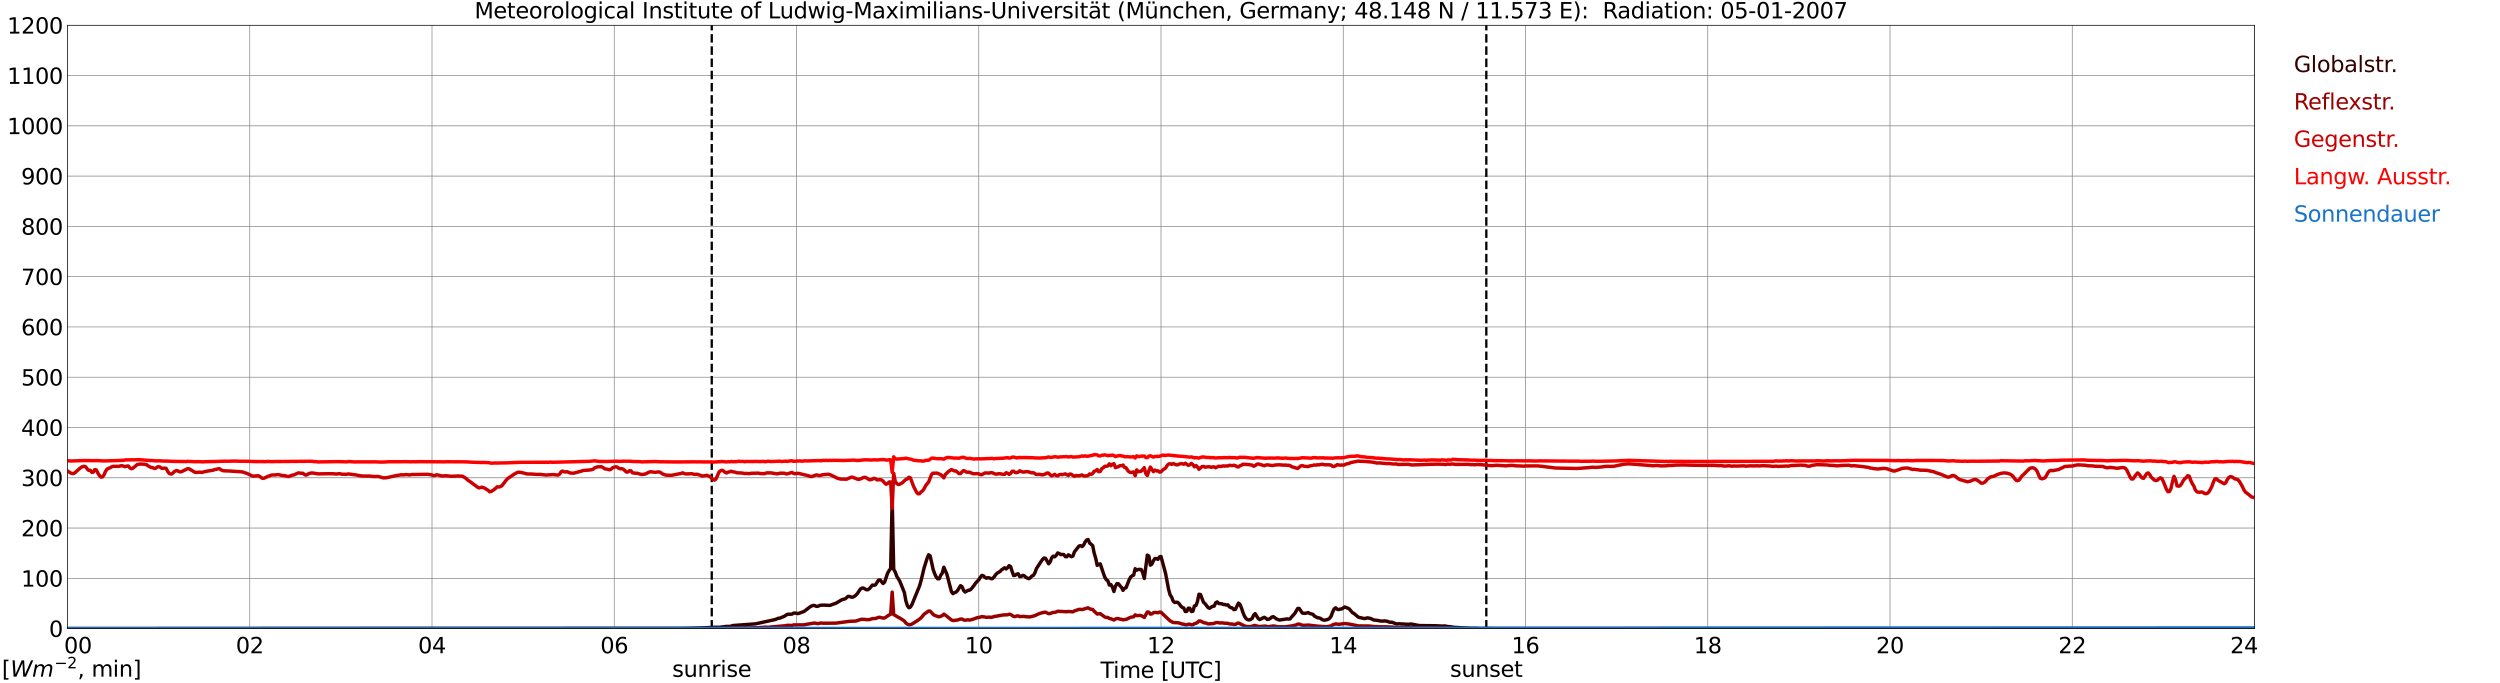 <?xml version="1.0" encoding="utf-8" standalone="no"?>
<!DOCTYPE svg PUBLIC "-//W3C//DTD SVG 1.1//EN"
  "http://www.w3.org/Graphics/SVG/1.1/DTD/svg11.dtd">
<svg xmlns:xlink="http://www.w3.org/1999/xlink" width="1085.4pt" height="296.64pt" viewBox="0 0 1085.4 296.64" xmlns="http://www.w3.org/2000/svg" version="1.1">
 <defs>
  <style type="text/css">*{stroke-linejoin: round; stroke-linecap: butt}</style>
 </defs>
 <g id="figure_1">
  <g id="patch_1">
   <path d="M 0 296.64 
L 1085.4 296.64 
L 1085.4 0 
L 0 0 
z
" style="fill: #ffffff"/>
  </g>
  <g id="axes_1">
   <g id="patch_2">
    <path d="M 29.306 272.909 
L 978.814 272.909 
L 978.814 10.976 
L 29.306 10.976 
z
" style="fill: #ffffff"/>
   </g>
   <g id="patch_3">
    <path d="M 978.814 272.909 
L 978.814 272.909 
L 978.814 10.976 
L 978.814 10.976 
z
" clip-path="url(#pdb1ff2b4c2)" style="fill: #d3d3d3; opacity: 0.25; stroke: #d3d3d3; stroke-linejoin: miter"/>
   </g>
   <g id="matplotlib.axis_1">
    <g id="xtick_1">
     <g id="line2d_1">
      <path d="M 29.306 272.909 
L 29.306 10.976 
" clip-path="url(#pdb1ff2b4c2)" style="fill: none; stroke: #808080; stroke-width: 0.3; stroke-linecap: square"/>
     </g>
     <g id="line2d_2"/>
     <g id="text_1">
      <!--    00 -->
      <g transform="translate(18.733 283.627) scale(0.095 -0.095)">
       <defs>
        <path id="DejaVuSans-20" transform="scale(0.016)"/>
        <path id="DejaVuSans-30" d="M 2034 4250 
Q 1547 4250 1301 3770 
Q 1056 3291 1056 2328 
Q 1056 1369 1301 889 
Q 1547 409 2034 409 
Q 2525 409 2770 889 
Q 3016 1369 3016 2328 
Q 3016 3291 2770 3770 
Q 2525 4250 2034 4250 
z
M 2034 4750 
Q 2819 4750 3233 4129 
Q 3647 3509 3647 2328 
Q 3647 1150 3233 529 
Q 2819 -91 2034 -91 
Q 1250 -91 836 529 
Q 422 1150 422 2328 
Q 422 3509 836 4129 
Q 1250 4750 2034 4750 
z
" transform="scale(0.016)"/>
       </defs>
       <use xlink:href="#DejaVuSans-20"/>
       <use xlink:href="#DejaVuSans-20" transform="translate(31.787 0)"/>
       <use xlink:href="#DejaVuSans-20" transform="translate(63.574 0)"/>
       <use xlink:href="#DejaVuSans-30" transform="translate(95.361 0)"/>
       <use xlink:href="#DejaVuSans-30" transform="translate(158.984 0)"/>
      </g>
     </g>
    </g>
    <g id="xtick_2">
     <g id="line2d_3">
      <path d="M 108.431 272.909 
L 108.431 10.976 
" clip-path="url(#pdb1ff2b4c2)" style="fill: none; stroke: #808080; stroke-width: 0.3; stroke-linecap: square"/>
     </g>
     <g id="line2d_4"/>
     <g id="text_2">
      <!-- 02 -->
      <g transform="translate(102.387 283.627) scale(0.095 -0.095)">
       <defs>
        <path id="DejaVuSans-32" d="M 1228 531 
L 3431 531 
L 3431 0 
L 469 0 
L 469 531 
Q 828 903 1448 1529 
Q 2069 2156 2228 2338 
Q 2531 2678 2651 2914 
Q 2772 3150 2772 3378 
Q 2772 3750 2511 3984 
Q 2250 4219 1831 4219 
Q 1534 4219 1204 4116 
Q 875 4013 500 3803 
L 500 4441 
Q 881 4594 1212 4672 
Q 1544 4750 1819 4750 
Q 2544 4750 2975 4387 
Q 3406 4025 3406 3419 
Q 3406 3131 3298 2873 
Q 3191 2616 2906 2266 
Q 2828 2175 2409 1742 
Q 1991 1309 1228 531 
z
" transform="scale(0.016)"/>
       </defs>
       <use xlink:href="#DejaVuSans-30"/>
       <use xlink:href="#DejaVuSans-32" transform="translate(63.623 0)"/>
      </g>
     </g>
    </g>
    <g id="xtick_3">
     <g id="line2d_5">
      <path d="M 187.557 272.909 
L 187.557 10.976 
" clip-path="url(#pdb1ff2b4c2)" style="fill: none; stroke: #808080; stroke-width: 0.3; stroke-linecap: square"/>
     </g>
     <g id="line2d_6"/>
     <g id="text_3">
      <!-- 04 -->
      <g transform="translate(181.513 283.627) scale(0.095 -0.095)">
       <defs>
        <path id="DejaVuSans-34" d="M 2419 4116 
L 825 1625 
L 2419 1625 
L 2419 4116 
z
M 2253 4666 
L 3047 4666 
L 3047 1625 
L 3713 1625 
L 3713 1100 
L 3047 1100 
L 3047 0 
L 2419 0 
L 2419 1100 
L 313 1100 
L 313 1709 
L 2253 4666 
z
" transform="scale(0.016)"/>
       </defs>
       <use xlink:href="#DejaVuSans-30"/>
       <use xlink:href="#DejaVuSans-34" transform="translate(63.623 0)"/>
      </g>
     </g>
    </g>
    <g id="xtick_4">
     <g id="line2d_7">
      <path d="M 266.683 272.909 
L 266.683 10.976 
" clip-path="url(#pdb1ff2b4c2)" style="fill: none; stroke: #808080; stroke-width: 0.3; stroke-linecap: square"/>
     </g>
     <g id="line2d_8"/>
     <g id="text_4">
      <!-- 06 -->
      <g transform="translate(260.638 283.627) scale(0.095 -0.095)">
       <defs>
        <path id="DejaVuSans-36" d="M 2113 2584 
Q 1688 2584 1439 2293 
Q 1191 2003 1191 1497 
Q 1191 994 1439 701 
Q 1688 409 2113 409 
Q 2538 409 2786 701 
Q 3034 994 3034 1497 
Q 3034 2003 2786 2293 
Q 2538 2584 2113 2584 
z
M 3366 4563 
L 3366 3988 
Q 3128 4100 2886 4159 
Q 2644 4219 2406 4219 
Q 1781 4219 1451 3797 
Q 1122 3375 1075 2522 
Q 1259 2794 1537 2939 
Q 1816 3084 2150 3084 
Q 2853 3084 3261 2657 
Q 3669 2231 3669 1497 
Q 3669 778 3244 343 
Q 2819 -91 2113 -91 
Q 1303 -91 875 529 
Q 447 1150 447 2328 
Q 447 3434 972 4092 
Q 1497 4750 2381 4750 
Q 2619 4750 2861 4703 
Q 3103 4656 3366 4563 
z
" transform="scale(0.016)"/>
       </defs>
       <use xlink:href="#DejaVuSans-30"/>
       <use xlink:href="#DejaVuSans-36" transform="translate(63.623 0)"/>
      </g>
     </g>
    </g>
    <g id="xtick_5">
     <g id="line2d_9">
      <path d="M 345.808 272.909 
L 345.808 10.976 
" clip-path="url(#pdb1ff2b4c2)" style="fill: none; stroke: #808080; stroke-width: 0.3; stroke-linecap: square"/>
     </g>
     <g id="line2d_10"/>
     <g id="text_5">
      <!-- 08 -->
      <g transform="translate(339.764 283.627) scale(0.095 -0.095)">
       <defs>
        <path id="DejaVuSans-38" d="M 2034 2216 
Q 1584 2216 1326 1975 
Q 1069 1734 1069 1313 
Q 1069 891 1326 650 
Q 1584 409 2034 409 
Q 2484 409 2743 651 
Q 3003 894 3003 1313 
Q 3003 1734 2745 1975 
Q 2488 2216 2034 2216 
z
M 1403 2484 
Q 997 2584 770 2862 
Q 544 3141 544 3541 
Q 544 4100 942 4425 
Q 1341 4750 2034 4750 
Q 2731 4750 3128 4425 
Q 3525 4100 3525 3541 
Q 3525 3141 3298 2862 
Q 3072 2584 2669 2484 
Q 3125 2378 3379 2068 
Q 3634 1759 3634 1313 
Q 3634 634 3220 271 
Q 2806 -91 2034 -91 
Q 1263 -91 848 271 
Q 434 634 434 1313 
Q 434 1759 690 2068 
Q 947 2378 1403 2484 
z
M 1172 3481 
Q 1172 3119 1398 2916 
Q 1625 2713 2034 2713 
Q 2441 2713 2670 2916 
Q 2900 3119 2900 3481 
Q 2900 3844 2670 4047 
Q 2441 4250 2034 4250 
Q 1625 4250 1398 4047 
Q 1172 3844 1172 3481 
z
" transform="scale(0.016)"/>
       </defs>
       <use xlink:href="#DejaVuSans-30"/>
       <use xlink:href="#DejaVuSans-38" transform="translate(63.623 0)"/>
      </g>
     </g>
    </g>
    <g id="xtick_6">
     <g id="line2d_11">
      <path d="M 424.934 272.909 
L 424.934 10.976 
" clip-path="url(#pdb1ff2b4c2)" style="fill: none; stroke: #808080; stroke-width: 0.3; stroke-linecap: square"/>
     </g>
     <g id="line2d_12"/>
     <g id="text_6">
      <!-- 10 -->
      <g transform="translate(418.89 283.627) scale(0.095 -0.095)">
       <defs>
        <path id="DejaVuSans-31" d="M 794 531 
L 1825 531 
L 1825 4091 
L 703 3866 
L 703 4441 
L 1819 4666 
L 2450 4666 
L 2450 531 
L 3481 531 
L 3481 0 
L 794 0 
L 794 531 
z
" transform="scale(0.016)"/>
       </defs>
       <use xlink:href="#DejaVuSans-31"/>
       <use xlink:href="#DejaVuSans-30" transform="translate(63.623 0)"/>
      </g>
     </g>
    </g>
    <g id="xtick_7">
     <g id="line2d_13">
      <path d="M 504.06 272.909 
L 504.06 10.976 
" clip-path="url(#pdb1ff2b4c2)" style="fill: none; stroke: #808080; stroke-width: 0.3; stroke-linecap: square"/>
     </g>
     <g id="line2d_14"/>
     <g id="text_7">
      <!-- 12 -->
      <g transform="translate(498.015 283.627) scale(0.095 -0.095)">
       <use xlink:href="#DejaVuSans-31"/>
       <use xlink:href="#DejaVuSans-32" transform="translate(63.623 0)"/>
      </g>
     </g>
    </g>
    <g id="xtick_8">
     <g id="line2d_15">
      <path d="M 583.185 272.909 
L 583.185 10.976 
" clip-path="url(#pdb1ff2b4c2)" style="fill: none; stroke: #808080; stroke-width: 0.3; stroke-linecap: square"/>
     </g>
     <g id="line2d_16"/>
     <g id="text_8">
      <!-- 14 -->
      <g transform="translate(577.141 283.627) scale(0.095 -0.095)">
       <use xlink:href="#DejaVuSans-31"/>
       <use xlink:href="#DejaVuSans-34" transform="translate(63.623 0)"/>
      </g>
     </g>
    </g>
    <g id="xtick_9">
     <g id="line2d_17">
      <path d="M 662.311 272.909 
L 662.311 10.976 
" clip-path="url(#pdb1ff2b4c2)" style="fill: none; stroke: #808080; stroke-width: 0.3; stroke-linecap: square"/>
     </g>
     <g id="line2d_18"/>
     <g id="text_9">
      <!-- 16 -->
      <g transform="translate(656.267 283.627) scale(0.095 -0.095)">
       <use xlink:href="#DejaVuSans-31"/>
       <use xlink:href="#DejaVuSans-36" transform="translate(63.623 0)"/>
      </g>
     </g>
    </g>
    <g id="xtick_10">
     <g id="line2d_19">
      <path d="M 741.437 272.909 
L 741.437 10.976 
" clip-path="url(#pdb1ff2b4c2)" style="fill: none; stroke: #808080; stroke-width: 0.3; stroke-linecap: square"/>
     </g>
     <g id="line2d_20"/>
     <g id="text_10">
      <!-- 18 -->
      <g transform="translate(735.392 283.627) scale(0.095 -0.095)">
       <use xlink:href="#DejaVuSans-31"/>
       <use xlink:href="#DejaVuSans-38" transform="translate(63.623 0)"/>
      </g>
     </g>
    </g>
    <g id="xtick_11">
     <g id="line2d_21">
      <path d="M 820.562 272.909 
L 820.562 10.976 
" clip-path="url(#pdb1ff2b4c2)" style="fill: none; stroke: #808080; stroke-width: 0.3; stroke-linecap: square"/>
     </g>
     <g id="line2d_22"/>
     <g id="text_11">
      <!-- 20 -->
      <g transform="translate(814.518 283.627) scale(0.095 -0.095)">
       <use xlink:href="#DejaVuSans-32"/>
       <use xlink:href="#DejaVuSans-30" transform="translate(63.623 0)"/>
      </g>
     </g>
    </g>
    <g id="xtick_12">
     <g id="line2d_23">
      <path d="M 899.688 272.909 
L 899.688 10.976 
" clip-path="url(#pdb1ff2b4c2)" style="fill: none; stroke: #808080; stroke-width: 0.3; stroke-linecap: square"/>
     </g>
     <g id="line2d_24"/>
     <g id="text_12">
      <!-- 22 -->
      <g transform="translate(893.644 283.627) scale(0.095 -0.095)">
       <use xlink:href="#DejaVuSans-32"/>
       <use xlink:href="#DejaVuSans-32" transform="translate(63.623 0)"/>
      </g>
     </g>
    </g>
    <g id="xtick_13">
     <g id="line2d_25">
      <path d="M 978.814 272.909 
L 978.814 10.976 
" clip-path="url(#pdb1ff2b4c2)" style="fill: none; stroke: #808080; stroke-width: 0.3; stroke-linecap: square"/>
     </g>
     <g id="line2d_26"/>
     <g id="text_13">
      <!-- 24    -->
      <g transform="translate(968.241 283.627) scale(0.095 -0.095)">
       <use xlink:href="#DejaVuSans-32"/>
       <use xlink:href="#DejaVuSans-34" transform="translate(63.623 0)"/>
       <use xlink:href="#DejaVuSans-20" transform="translate(127.246 0)"/>
       <use xlink:href="#DejaVuSans-20" transform="translate(159.033 0)"/>
       <use xlink:href="#DejaVuSans-20" transform="translate(190.82 0)"/>
      </g>
     </g>
    </g>
    <g id="text_14">
     <!-- Time [UTC] -->
     <g transform="translate(477.806 294.322) scale(0.095 -0.095)">
      <defs>
       <path id="DejaVuSans-54" d="M -19 4666 
L 3928 4666 
L 3928 4134 
L 2272 4134 
L 2272 0 
L 1638 0 
L 1638 4134 
L -19 4134 
L -19 4666 
z
" transform="scale(0.016)"/>
       <path id="DejaVuSans-69" d="M 603 3500 
L 1178 3500 
L 1178 0 
L 603 0 
L 603 3500 
z
M 603 4863 
L 1178 4863 
L 1178 4134 
L 603 4134 
L 603 4863 
z
" transform="scale(0.016)"/>
       <path id="DejaVuSans-6d" d="M 3328 2828 
Q 3544 3216 3844 3400 
Q 4144 3584 4550 3584 
Q 5097 3584 5394 3201 
Q 5691 2819 5691 2113 
L 5691 0 
L 5113 0 
L 5113 2094 
Q 5113 2597 4934 2840 
Q 4756 3084 4391 3084 
Q 3944 3084 3684 2787 
Q 3425 2491 3425 1978 
L 3425 0 
L 2847 0 
L 2847 2094 
Q 2847 2600 2669 2842 
Q 2491 3084 2119 3084 
Q 1678 3084 1418 2786 
Q 1159 2488 1159 1978 
L 1159 0 
L 581 0 
L 581 3500 
L 1159 3500 
L 1159 2956 
Q 1356 3278 1631 3431 
Q 1906 3584 2284 3584 
Q 2666 3584 2933 3390 
Q 3200 3197 3328 2828 
z
" transform="scale(0.016)"/>
       <path id="DejaVuSans-65" d="M 3597 1894 
L 3597 1613 
L 953 1613 
Q 991 1019 1311 708 
Q 1631 397 2203 397 
Q 2534 397 2845 478 
Q 3156 559 3463 722 
L 3463 178 
Q 3153 47 2828 -22 
Q 2503 -91 2169 -91 
Q 1331 -91 842 396 
Q 353 884 353 1716 
Q 353 2575 817 3079 
Q 1281 3584 2069 3584 
Q 2775 3584 3186 3129 
Q 3597 2675 3597 1894 
z
M 3022 2063 
Q 3016 2534 2758 2815 
Q 2500 3097 2075 3097 
Q 1594 3097 1305 2825 
Q 1016 2553 972 2059 
L 3022 2063 
z
" transform="scale(0.016)"/>
       <path id="DejaVuSans-5b" d="M 550 4863 
L 1875 4863 
L 1875 4416 
L 1125 4416 
L 1125 -397 
L 1875 -397 
L 1875 -844 
L 550 -844 
L 550 4863 
z
" transform="scale(0.016)"/>
       <path id="DejaVuSans-55" d="M 556 4666 
L 1191 4666 
L 1191 1831 
Q 1191 1081 1462 751 
Q 1734 422 2344 422 
Q 2950 422 3222 751 
Q 3494 1081 3494 1831 
L 3494 4666 
L 4128 4666 
L 4128 1753 
Q 4128 841 3676 375 
Q 3225 -91 2344 -91 
Q 1459 -91 1007 375 
Q 556 841 556 1753 
L 556 4666 
z
" transform="scale(0.016)"/>
       <path id="DejaVuSans-43" d="M 4122 4306 
L 4122 3641 
Q 3803 3938 3442 4084 
Q 3081 4231 2675 4231 
Q 1875 4231 1450 3742 
Q 1025 3253 1025 2328 
Q 1025 1406 1450 917 
Q 1875 428 2675 428 
Q 3081 428 3442 575 
Q 3803 722 4122 1019 
L 4122 359 
Q 3791 134 3420 21 
Q 3050 -91 2638 -91 
Q 1578 -91 968 557 
Q 359 1206 359 2328 
Q 359 3453 968 4101 
Q 1578 4750 2638 4750 
Q 3056 4750 3426 4639 
Q 3797 4528 4122 4306 
z
" transform="scale(0.016)"/>
       <path id="DejaVuSans-5d" d="M 1947 4863 
L 1947 -844 
L 622 -844 
L 622 -397 
L 1369 -397 
L 1369 4416 
L 622 4416 
L 622 4863 
L 1947 4863 
z
" transform="scale(0.016)"/>
      </defs>
      <use xlink:href="#DejaVuSans-54"/>
      <use xlink:href="#DejaVuSans-69" transform="translate(57.959 0)"/>
      <use xlink:href="#DejaVuSans-6d" transform="translate(85.742 0)"/>
      <use xlink:href="#DejaVuSans-65" transform="translate(183.154 0)"/>
      <use xlink:href="#DejaVuSans-20" transform="translate(244.678 0)"/>
      <use xlink:href="#DejaVuSans-5b" transform="translate(276.465 0)"/>
      <use xlink:href="#DejaVuSans-55" transform="translate(315.479 0)"/>
      <use xlink:href="#DejaVuSans-54" transform="translate(388.672 0)"/>
      <use xlink:href="#DejaVuSans-43" transform="translate(443.881 0)"/>
      <use xlink:href="#DejaVuSans-5d" transform="translate(513.705 0)"/>
     </g>
    </g>
   </g>
   <g id="matplotlib.axis_2">
    <g id="ytick_1">
     <g id="line2d_27">
      <path d="M 29.306 272.909 
L 978.814 272.909 
" clip-path="url(#pdb1ff2b4c2)" style="fill: none; stroke: #808080; stroke-width: 0.3; stroke-linecap: square"/>
     </g>
     <g id="line2d_28"/>
     <g id="text_15">
      <!-- 0 -->
      <g transform="translate(21.261 276.518) scale(0.095 -0.095)">
       <use xlink:href="#DejaVuSans-30"/>
      </g>
     </g>
    </g>
    <g id="ytick_2">
     <g id="line2d_29">
      <path d="M 29.306 251.081 
L 978.814 251.081 
" clip-path="url(#pdb1ff2b4c2)" style="fill: none; stroke: #808080; stroke-width: 0.3; stroke-linecap: square"/>
     </g>
     <g id="line2d_30"/>
     <g id="text_16">
      <!-- 100 -->
      <g transform="translate(9.173 254.69) scale(0.095 -0.095)">
       <use xlink:href="#DejaVuSans-31"/>
       <use xlink:href="#DejaVuSans-30" transform="translate(63.623 0)"/>
       <use xlink:href="#DejaVuSans-30" transform="translate(127.246 0)"/>
      </g>
     </g>
    </g>
    <g id="ytick_3">
     <g id="line2d_31">
      <path d="M 29.306 229.253 
L 978.814 229.253 
" clip-path="url(#pdb1ff2b4c2)" style="fill: none; stroke: #808080; stroke-width: 0.3; stroke-linecap: square"/>
     </g>
     <g id="line2d_32"/>
     <g id="text_17">
      <!-- 200 -->
      <g transform="translate(9.173 232.863) scale(0.095 -0.095)">
       <use xlink:href="#DejaVuSans-32"/>
       <use xlink:href="#DejaVuSans-30" transform="translate(63.623 0)"/>
       <use xlink:href="#DejaVuSans-30" transform="translate(127.246 0)"/>
      </g>
     </g>
    </g>
    <g id="ytick_4">
     <g id="line2d_33">
      <path d="M 29.306 207.426 
L 978.814 207.426 
" clip-path="url(#pdb1ff2b4c2)" style="fill: none; stroke: #808080; stroke-width: 0.3; stroke-linecap: square"/>
     </g>
     <g id="line2d_34"/>
     <g id="text_18">
      <!-- 300 -->
      <g transform="translate(9.173 211.035) scale(0.095 -0.095)">
       <defs>
        <path id="DejaVuSans-33" d="M 2597 2516 
Q 3050 2419 3304 2112 
Q 3559 1806 3559 1356 
Q 3559 666 3084 287 
Q 2609 -91 1734 -91 
Q 1441 -91 1130 -33 
Q 819 25 488 141 
L 488 750 
Q 750 597 1062 519 
Q 1375 441 1716 441 
Q 2309 441 2620 675 
Q 2931 909 2931 1356 
Q 2931 1769 2642 2001 
Q 2353 2234 1838 2234 
L 1294 2234 
L 1294 2753 
L 1863 2753 
Q 2328 2753 2575 2939 
Q 2822 3125 2822 3475 
Q 2822 3834 2567 4026 
Q 2313 4219 1838 4219 
Q 1578 4219 1281 4162 
Q 984 4106 628 3988 
L 628 4550 
Q 988 4650 1302 4700 
Q 1616 4750 1894 4750 
Q 2613 4750 3031 4423 
Q 3450 4097 3450 3541 
Q 3450 3153 3228 2886 
Q 3006 2619 2597 2516 
z
" transform="scale(0.016)"/>
       </defs>
       <use xlink:href="#DejaVuSans-33"/>
       <use xlink:href="#DejaVuSans-30" transform="translate(63.623 0)"/>
       <use xlink:href="#DejaVuSans-30" transform="translate(127.246 0)"/>
      </g>
     </g>
    </g>
    <g id="ytick_5">
     <g id="line2d_35">
      <path d="M 29.306 185.598 
L 978.814 185.598 
" clip-path="url(#pdb1ff2b4c2)" style="fill: none; stroke: #808080; stroke-width: 0.3; stroke-linecap: square"/>
     </g>
     <g id="line2d_36"/>
     <g id="text_19">
      <!-- 400 -->
      <g transform="translate(9.173 189.207) scale(0.095 -0.095)">
       <use xlink:href="#DejaVuSans-34"/>
       <use xlink:href="#DejaVuSans-30" transform="translate(63.623 0)"/>
       <use xlink:href="#DejaVuSans-30" transform="translate(127.246 0)"/>
      </g>
     </g>
    </g>
    <g id="ytick_6">
     <g id="line2d_37">
      <path d="M 29.306 163.77 
L 978.814 163.77 
" clip-path="url(#pdb1ff2b4c2)" style="fill: none; stroke: #808080; stroke-width: 0.3; stroke-linecap: square"/>
     </g>
     <g id="line2d_38"/>
     <g id="text_20">
      <!-- 500 -->
      <g transform="translate(9.173 167.379) scale(0.095 -0.095)">
       <defs>
        <path id="DejaVuSans-35" d="M 691 4666 
L 3169 4666 
L 3169 4134 
L 1269 4134 
L 1269 2991 
Q 1406 3038 1543 3061 
Q 1681 3084 1819 3084 
Q 2600 3084 3056 2656 
Q 3513 2228 3513 1497 
Q 3513 744 3044 326 
Q 2575 -91 1722 -91 
Q 1428 -91 1123 -41 
Q 819 9 494 109 
L 494 744 
Q 775 591 1075 516 
Q 1375 441 1709 441 
Q 2250 441 2565 725 
Q 2881 1009 2881 1497 
Q 2881 1984 2565 2268 
Q 2250 2553 1709 2553 
Q 1456 2553 1204 2497 
Q 953 2441 691 2322 
L 691 4666 
z
" transform="scale(0.016)"/>
       </defs>
       <use xlink:href="#DejaVuSans-35"/>
       <use xlink:href="#DejaVuSans-30" transform="translate(63.623 0)"/>
       <use xlink:href="#DejaVuSans-30" transform="translate(127.246 0)"/>
      </g>
     </g>
    </g>
    <g id="ytick_7">
     <g id="line2d_39">
      <path d="M 29.306 141.942 
L 978.814 141.942 
" clip-path="url(#pdb1ff2b4c2)" style="fill: none; stroke: #808080; stroke-width: 0.3; stroke-linecap: square"/>
     </g>
     <g id="line2d_40"/>
     <g id="text_21">
      <!-- 600 -->
      <g transform="translate(9.173 145.551) scale(0.095 -0.095)">
       <use xlink:href="#DejaVuSans-36"/>
       <use xlink:href="#DejaVuSans-30" transform="translate(63.623 0)"/>
       <use xlink:href="#DejaVuSans-30" transform="translate(127.246 0)"/>
      </g>
     </g>
    </g>
    <g id="ytick_8">
     <g id="line2d_41">
      <path d="M 29.306 120.114 
L 978.814 120.114 
" clip-path="url(#pdb1ff2b4c2)" style="fill: none; stroke: #808080; stroke-width: 0.3; stroke-linecap: square"/>
     </g>
     <g id="line2d_42"/>
     <g id="text_22">
      <!-- 700 -->
      <g transform="translate(9.173 123.724) scale(0.095 -0.095)">
       <defs>
        <path id="DejaVuSans-37" d="M 525 4666 
L 3525 4666 
L 3525 4397 
L 1831 0 
L 1172 0 
L 2766 4134 
L 525 4134 
L 525 4666 
z
" transform="scale(0.016)"/>
       </defs>
       <use xlink:href="#DejaVuSans-37"/>
       <use xlink:href="#DejaVuSans-30" transform="translate(63.623 0)"/>
       <use xlink:href="#DejaVuSans-30" transform="translate(127.246 0)"/>
      </g>
     </g>
    </g>
    <g id="ytick_9">
     <g id="line2d_43">
      <path d="M 29.306 98.287 
L 978.814 98.287 
" clip-path="url(#pdb1ff2b4c2)" style="fill: none; stroke: #808080; stroke-width: 0.3; stroke-linecap: square"/>
     </g>
     <g id="line2d_44"/>
     <g id="text_23">
      <!-- 800 -->
      <g transform="translate(9.173 101.896) scale(0.095 -0.095)">
       <use xlink:href="#DejaVuSans-38"/>
       <use xlink:href="#DejaVuSans-30" transform="translate(63.623 0)"/>
       <use xlink:href="#DejaVuSans-30" transform="translate(127.246 0)"/>
      </g>
     </g>
    </g>
    <g id="ytick_10">
     <g id="line2d_45">
      <path d="M 29.306 76.459 
L 978.814 76.459 
" clip-path="url(#pdb1ff2b4c2)" style="fill: none; stroke: #808080; stroke-width: 0.3; stroke-linecap: square"/>
     </g>
     <g id="line2d_46"/>
     <g id="text_24">
      <!-- 900 -->
      <g transform="translate(9.173 80.068) scale(0.095 -0.095)">
       <defs>
        <path id="DejaVuSans-39" d="M 703 97 
L 703 672 
Q 941 559 1184 500 
Q 1428 441 1663 441 
Q 2288 441 2617 861 
Q 2947 1281 2994 2138 
Q 2813 1869 2534 1725 
Q 2256 1581 1919 1581 
Q 1219 1581 811 2004 
Q 403 2428 403 3163 
Q 403 3881 828 4315 
Q 1253 4750 1959 4750 
Q 2769 4750 3195 4129 
Q 3622 3509 3622 2328 
Q 3622 1225 3098 567 
Q 2575 -91 1691 -91 
Q 1453 -91 1209 -44 
Q 966 3 703 97 
z
M 1959 2075 
Q 2384 2075 2632 2365 
Q 2881 2656 2881 3163 
Q 2881 3666 2632 3958 
Q 2384 4250 1959 4250 
Q 1534 4250 1286 3958 
Q 1038 3666 1038 3163 
Q 1038 2656 1286 2365 
Q 1534 2075 1959 2075 
z
" transform="scale(0.016)"/>
       </defs>
       <use xlink:href="#DejaVuSans-39"/>
       <use xlink:href="#DejaVuSans-30" transform="translate(63.623 0)"/>
       <use xlink:href="#DejaVuSans-30" transform="translate(127.246 0)"/>
      </g>
     </g>
    </g>
    <g id="ytick_11">
     <g id="line2d_47">
      <path d="M 29.306 54.631 
L 978.814 54.631 
" clip-path="url(#pdb1ff2b4c2)" style="fill: none; stroke: #808080; stroke-width: 0.3; stroke-linecap: square"/>
     </g>
     <g id="line2d_48"/>
     <g id="text_25">
      <!-- 1000 -->
      <g transform="translate(3.128 58.24) scale(0.095 -0.095)">
       <use xlink:href="#DejaVuSans-31"/>
       <use xlink:href="#DejaVuSans-30" transform="translate(63.623 0)"/>
       <use xlink:href="#DejaVuSans-30" transform="translate(127.246 0)"/>
       <use xlink:href="#DejaVuSans-30" transform="translate(190.869 0)"/>
      </g>
     </g>
    </g>
    <g id="ytick_12">
     <g id="line2d_49">
      <path d="M 29.306 32.803 
L 978.814 32.803 
" clip-path="url(#pdb1ff2b4c2)" style="fill: none; stroke: #808080; stroke-width: 0.3; stroke-linecap: square"/>
     </g>
     <g id="line2d_50"/>
     <g id="text_26">
      <!-- 1100 -->
      <g transform="translate(3.128 36.413) scale(0.095 -0.095)">
       <use xlink:href="#DejaVuSans-31"/>
       <use xlink:href="#DejaVuSans-31" transform="translate(63.623 0)"/>
       <use xlink:href="#DejaVuSans-30" transform="translate(127.246 0)"/>
       <use xlink:href="#DejaVuSans-30" transform="translate(190.869 0)"/>
      </g>
     </g>
    </g>
    <g id="ytick_13">
     <g id="line2d_51">
      <path d="M 29.306 10.976 
L 978.814 10.976 
" clip-path="url(#pdb1ff2b4c2)" style="fill: none; stroke: #808080; stroke-width: 0.3; stroke-linecap: square"/>
     </g>
     <g id="line2d_52"/>
     <g id="text_27">
      <!-- 1200 -->
      <g transform="translate(3.128 14.585) scale(0.095 -0.095)">
       <use xlink:href="#DejaVuSans-31"/>
       <use xlink:href="#DejaVuSans-32" transform="translate(63.623 0)"/>
       <use xlink:href="#DejaVuSans-30" transform="translate(127.246 0)"/>
       <use xlink:href="#DejaVuSans-30" transform="translate(190.869 0)"/>
      </g>
     </g>
    </g>
   </g>
   <g id="line2d_53">
    <path d="M 309.015 272.909 
L 309.015 10.976 
" clip-path="url(#pdb1ff2b4c2)" style="fill: none; stroke-dasharray: 3.7,1.6; stroke-dashoffset: 0; stroke: #000000"/>
   </g>
   <g id="line2d_54">
    <path d="M 645.299 272.909 
L 645.299 10.976 
" clip-path="url(#pdb1ff2b4c2)" style="fill: none; stroke-dasharray: 3.7,1.6; stroke-dashoffset: 0; stroke: #000000"/>
   </g>
   <g id="line2d_55">
    <path d="M 29.306 272.909 
L 296.355 272.821 
L 298.333 272.776 
L 302.289 272.684 
L 304.927 272.594 
L 306.905 272.503 
L 310.861 272.319 
L 312.18 272.365 
L 315.477 271.953 
L 316.136 271.999 
L 317.455 271.861 
L 318.114 271.586 
L 328.005 270.855 
L 336.577 268.978 
L 337.896 268.43 
L 338.555 268.384 
L 340.533 267.559 
L 341.852 266.69 
L 343.83 266.644 
L 344.49 266.232 
L 345.149 266.142 
L 346.468 266.415 
L 349.105 265.455 
L 351.743 263.442 
L 352.402 263.075 
L 353.062 262.846 
L 353.721 262.892 
L 354.38 263.259 
L 355.04 263.259 
L 355.699 262.938 
L 356.359 262.755 
L 357.677 262.709 
L 360.315 262.846 
L 361.634 262.342 
L 362.952 261.886 
L 365.59 260.329 
L 366.909 260.009 
L 368.227 258.911 
L 368.887 258.956 
L 369.546 259.232 
L 370.206 259.277 
L 370.865 258.956 
L 371.524 258.454 
L 372.184 257.767 
L 373.502 255.8 
L 374.162 255.342 
L 374.821 255.296 
L 376.14 256.027 
L 376.799 256.027 
L 377.459 255.571 
L 378.777 254.015 
L 379.437 254.106 
L 380.096 253.923 
L 381.415 251.865 
L 382.074 251.773 
L 383.393 253.329 
L 384.053 252.733 
L 385.371 248.844 
L 386.031 247.7 
L 386.69 246.831 
L 387.349 216.261 
L 388.009 247.196 
L 388.668 248.339 
L 389.328 250.171 
L 390.646 252.321 
L 392.624 257.217 
L 393.284 260.834 
L 393.943 262.938 
L 394.603 263.852 
L 395.262 263.58 
L 395.921 262.479 
L 399.218 254.427 
L 399.878 252.138 
L 401.196 246.602 
L 402.515 242.391 
L 403.175 240.881 
L 403.834 241.339 
L 405.153 247.287 
L 405.812 249.119 
L 406.471 250.538 
L 407.131 251.315 
L 407.79 251.269 
L 408.45 249.712 
L 409.109 248.798 
L 409.768 246.281 
L 411.087 249.256 
L 413.065 256.852 
L 413.725 257.721 
L 414.384 257.308 
L 415.043 257.081 
L 415.703 256.44 
L 417.022 254.29 
L 417.681 254.7 
L 418.34 256.302 
L 419 257.036 
L 420.318 256.302 
L 420.978 256.211 
L 421.637 255.754 
L 422.956 254.061 
L 423.615 253.1 
L 424.934 251.727 
L 425.593 250.675 
L 426.253 249.85 
L 426.912 249.942 
L 427.572 250.629 
L 428.231 251.04 
L 428.89 250.81 
L 429.55 250.902 
L 430.209 251.223 
L 430.869 251.223 
L 431.528 250.583 
L 432.187 249.621 
L 432.847 248.89 
L 434.165 248.112 
L 434.825 247.425 
L 436.144 246.51 
L 436.803 247.012 
L 437.462 246.464 
L 438.122 245.596 
L 438.781 246.006 
L 439.44 248.158 
L 440.1 249.896 
L 440.759 249.758 
L 441.419 249.256 
L 442.078 249.119 
L 442.737 250.354 
L 443.397 250.217 
L 444.056 249.804 
L 444.716 249.987 
L 445.375 250.629 
L 446.034 250.994 
L 446.694 251.223 
L 447.353 250.81 
L 448.012 250.079 
L 448.672 249.804 
L 449.331 248.66 
L 449.991 246.831 
L 451.969 243.81 
L 452.628 242.896 
L 453.287 242.254 
L 453.947 242.437 
L 455.266 244.771 
L 455.925 243.994 
L 456.584 242.208 
L 457.244 241.477 
L 457.903 241.752 
L 458.563 241.11 
L 459.222 240.058 
L 459.881 240.333 
L 460.541 240.789 
L 461.2 240.698 
L 461.859 240.789 
L 462.519 241.66 
L 463.178 241.706 
L 463.838 240.881 
L 465.156 241.706 
L 465.816 241.431 
L 466.475 239.6 
L 468.453 237.083 
L 469.113 236.9 
L 469.772 237.312 
L 470.431 236.67 
L 471.091 235.345 
L 471.75 234.474 
L 472.409 234.245 
L 473.069 235.756 
L 474.388 236.854 
L 475.047 240.15 
L 475.706 242.346 
L 476.366 245.458 
L 477.025 245 
L 477.685 244.816 
L 479.003 248.752 
L 479.663 250.629 
L 480.322 251.681 
L 480.981 252.138 
L 481.641 254.015 
L 482.3 253.785 
L 482.96 254.883 
L 483.619 256.806 
L 484.278 254.519 
L 484.938 253.373 
L 485.597 253.465 
L 486.256 254.336 
L 486.916 255.021 
L 487.575 256.302 
L 488.235 255.388 
L 488.894 255.158 
L 490.213 251.773 
L 490.872 250.538 
L 491.532 249.987 
L 492.191 249.712 
L 492.85 246.923 
L 493.51 247.562 
L 494.169 247.242 
L 494.828 247.196 
L 495.488 247.287 
L 496.147 248.706 
L 496.807 251.131 
L 498.125 241.018 
L 498.785 241.431 
L 499.444 245.367 
L 500.103 244.908 
L 500.763 243.444 
L 501.422 242.483 
L 502.082 242.529 
L 502.741 242.85 
L 503.4 241.796 
L 504.06 241.614 
L 506.038 248.935 
L 507.357 255.892 
L 508.016 258.271 
L 508.675 259.232 
L 509.335 260.971 
L 509.994 261.565 
L 510.654 261.473 
L 511.313 261.519 
L 511.972 262.161 
L 512.632 263.121 
L 513.291 263.715 
L 513.95 263.99 
L 514.61 265.5 
L 515.269 265.409 
L 515.929 264.036 
L 516.588 264.127 
L 517.247 265.5 
L 517.907 265.363 
L 518.566 263.075 
L 519.226 262.892 
L 519.885 261.152 
L 520.544 257.996 
L 521.204 258.134 
L 522.522 261.519 
L 523.182 262.069 
L 524.501 263.807 
L 525.16 264.082 
L 526.479 263.213 
L 527.138 263.167 
L 527.797 261.702 
L 528.457 261.336 
L 529.116 262.023 
L 530.435 262.115 
L 531.094 262.434 
L 531.754 262.434 
L 532.413 262.709 
L 533.073 262.571 
L 533.732 263.442 
L 534.391 263.807 
L 535.051 263.99 
L 535.71 264.678 
L 536.369 264.54 
L 537.688 261.84 
L 538.348 262.388 
L 539.007 263.99 
L 539.666 266.005 
L 540.326 267.559 
L 540.985 268.567 
L 541.644 269.023 
L 542.304 269.161 
L 542.963 268.932 
L 543.623 268.521 
L 544.282 267.057 
L 544.941 266.415 
L 546.26 268.521 
L 546.919 268.978 
L 547.579 268.705 
L 548.238 268.292 
L 548.898 268.017 
L 549.557 268.384 
L 550.216 268.932 
L 550.876 268.84 
L 551.535 268.476 
L 552.195 267.88 
L 552.854 267.742 
L 554.173 268.705 
L 555.491 269.207 
L 558.788 268.705 
L 559.448 268.794 
L 560.107 268.705 
L 560.766 267.834 
L 562.085 266.415 
L 563.404 264.173 
L 564.063 264.173 
L 565.382 266.142 
L 566.042 266.278 
L 566.701 266.278 
L 568.02 265.959 
L 568.679 266.369 
L 569.998 266.69 
L 570.657 267.469 
L 571.976 268.201 
L 572.635 268.246 
L 573.295 268.476 
L 573.954 268.978 
L 574.613 269.207 
L 575.273 269.253 
L 576.592 268.886 
L 577.251 268.43 
L 577.91 267.559 
L 578.57 265.73 
L 579.229 264.357 
L 579.889 263.898 
L 580.548 264.494 
L 581.207 264.678 
L 581.867 264.448 
L 582.526 264.357 
L 583.845 263.534 
L 585.164 264.036 
L 585.823 264.403 
L 587.142 265.959 
L 587.801 266.323 
L 589.779 267.971 
L 591.757 268.43 
L 592.417 268.567 
L 593.736 268.246 
L 595.054 268.521 
L 596.373 269.161 
L 598.351 269.39 
L 599.011 269.574 
L 600.329 269.665 
L 600.989 269.574 
L 602.307 269.711 
L 602.967 270.032 
L 603.626 270.167 
L 604.286 270.121 
L 606.264 270.901 
L 607.582 270.809 
L 608.901 270.946 
L 609.561 270.901 
L 610.22 271.038 
L 610.879 270.992 
L 611.539 271.084 
L 612.198 270.946 
L 612.858 270.946 
L 616.154 271.586 
L 623.408 271.678 
L 626.045 271.815 
L 627.364 271.769 
L 628.683 272.044 
L 629.342 272.044 
L 631.32 272.365 
L 639.233 272.821 
L 639.892 272.73 
L 643.189 272.909 
L 644.508 272.821 
L 645.167 272.909 
L 646.486 272.821 
L 649.123 272.909 
L 978.154 272.909 
L 978.154 272.909 
" clip-path="url(#pdb1ff2b4c2)" style="fill: none; stroke: #330000; stroke-width: 1.5; stroke-linecap: square"/>
   </g>
   <g id="line2d_56">
    <path d="M 29.306 272.909 
L 314.818 272.865 
L 315.477 272.725 
L 316.136 272.817 
L 316.796 272.725 
L 317.455 272.771 
L 318.114 272.632 
L 322.73 272.632 
L 323.39 272.446 
L 324.708 272.632 
L 327.346 272.54 
L 328.665 272.54 
L 332.621 272.261 
L 333.28 272.352 
L 335.258 272.167 
L 341.193 271.654 
L 341.852 271.468 
L 343.83 271.562 
L 344.49 271.328 
L 349.105 271.283 
L 350.424 271.003 
L 352.402 270.678 
L 353.721 270.49 
L 355.04 270.77 
L 356.359 270.49 
L 357.677 270.584 
L 362.952 270.538 
L 368.887 269.746 
L 371.524 269.654 
L 373.502 269.002 
L 374.162 268.862 
L 375.481 268.908 
L 376.14 269.047 
L 377.459 269.002 
L 378.777 268.583 
L 380.096 268.537 
L 381.415 268.024 
L 382.074 268.024 
L 383.393 268.351 
L 384.053 268.303 
L 386.031 267 
L 386.69 266.675 
L 387.349 257.088 
L 388.009 266.86 
L 388.668 267.186 
L 389.987 268.024 
L 390.646 268.303 
L 392.624 269.606 
L 393.284 270.49 
L 393.943 270.957 
L 394.603 271.235 
L 395.262 271.189 
L 395.921 270.957 
L 397.24 270.119 
L 398.559 269.281 
L 399.878 268.257 
L 401.196 266.675 
L 402.515 265.743 
L 403.175 265.278 
L 403.834 265.326 
L 405.153 266.769 
L 405.812 267.186 
L 407.131 267.653 
L 407.79 267.792 
L 409.109 267.279 
L 409.768 266.629 
L 410.428 267.048 
L 413.065 269.141 
L 413.725 269.421 
L 415.703 269.187 
L 417.022 268.768 
L 417.681 268.768 
L 418.34 269.141 
L 419 269.281 
L 420.318 269.095 
L 420.978 269.235 
L 422.297 268.908 
L 424.275 268.163 
L 424.934 268.118 
L 426.253 267.699 
L 427.572 267.884 
L 428.231 268.024 
L 429.55 267.932 
L 430.209 268.024 
L 430.869 267.932 
L 431.528 267.699 
L 434.165 267.234 
L 435.484 267 
L 437.462 266.908 
L 438.122 266.675 
L 438.781 266.769 
L 440.1 267.653 
L 440.759 267.699 
L 441.419 267.419 
L 442.078 267.419 
L 442.737 267.699 
L 444.716 267.605 
L 445.375 267.792 
L 446.034 267.744 
L 446.694 267.884 
L 448.012 267.653 
L 449.331 267.279 
L 451.309 266.35 
L 453.287 265.837 
L 453.947 265.791 
L 455.266 266.441 
L 455.925 266.35 
L 457.244 265.882 
L 457.903 265.882 
L 458.563 265.697 
L 459.222 265.372 
L 463.178 265.605 
L 463.838 265.466 
L 465.816 265.651 
L 466.475 265.232 
L 468.453 264.579 
L 469.113 264.533 
L 469.772 264.673 
L 472.409 263.883 
L 473.069 264.302 
L 473.728 264.533 
L 474.388 264.579 
L 475.047 265.372 
L 476.366 266.581 
L 477.685 266.441 
L 479.663 267.884 
L 480.322 268.072 
L 480.981 268.072 
L 481.641 268.537 
L 482.3 268.628 
L 483.619 269.187 
L 484.278 268.768 
L 484.938 268.537 
L 485.597 268.583 
L 486.256 268.816 
L 486.916 268.862 
L 487.575 269.141 
L 488.235 268.956 
L 488.894 268.956 
L 490.213 268.303 
L 490.872 267.978 
L 492.191 267.792 
L 492.85 266.954 
L 493.51 267.279 
L 494.828 267.186 
L 495.488 267.325 
L 496.147 267.605 
L 496.807 268.072 
L 498.125 265.697 
L 498.785 265.791 
L 499.444 266.629 
L 500.103 266.535 
L 500.763 266.022 
L 501.422 265.882 
L 502.741 266.022 
L 503.4 265.743 
L 504.06 265.837 
L 508.016 269.56 
L 509.335 270.259 
L 510.654 270.351 
L 511.313 270.351 
L 512.632 270.678 
L 513.291 270.957 
L 513.95 271.003 
L 514.61 271.235 
L 515.269 271.283 
L 515.929 271.003 
L 516.588 271.003 
L 517.247 271.283 
L 517.907 271.235 
L 518.566 270.77 
L 519.226 270.63 
L 519.885 270.259 
L 520.544 269.606 
L 521.204 269.606 
L 522.522 270.305 
L 523.841 270.584 
L 524.501 270.864 
L 526.479 270.77 
L 527.138 270.63 
L 527.797 270.351 
L 528.457 270.259 
L 529.776 270.49 
L 530.435 270.399 
L 531.754 270.584 
L 533.073 270.63 
L 533.732 270.864 
L 535.051 270.957 
L 535.71 271.097 
L 536.369 271.097 
L 537.029 270.678 
L 537.688 270.49 
L 539.666 271.422 
L 540.326 271.793 
L 541.644 272.073 
L 542.963 272.027 
L 543.623 271.887 
L 544.282 271.608 
L 544.941 271.562 
L 545.601 271.793 
L 546.919 272.027 
L 548.898 271.841 
L 549.557 271.841 
L 550.216 272.073 
L 550.876 272.073 
L 552.854 271.748 
L 554.832 272.121 
L 558.129 272.121 
L 559.448 271.933 
L 560.766 271.748 
L 562.085 271.468 
L 562.745 271.328 
L 563.404 270.957 
L 564.063 270.957 
L 565.382 271.422 
L 566.042 271.514 
L 568.02 271.374 
L 571.976 271.841 
L 575.932 272.121 
L 577.91 271.748 
L 578.57 271.283 
L 579.889 270.864 
L 581.207 271.049 
L 583.185 270.818 
L 583.845 270.724 
L 585.823 270.957 
L 589.779 271.748 
L 594.395 271.793 
L 597.032 272.073 
L 597.692 272.027 
L 599.011 272.167 
L 599.67 272.073 
L 600.329 272.167 
L 601.648 272.121 
L 607.582 272.446 
L 615.495 272.54 
L 617.473 272.586 
L 619.451 272.492 
L 620.77 272.586 
L 622.089 272.586 
L 630.001 272.632 
L 630.661 272.909 
L 978.154 272.909 
L 978.154 272.909 
" clip-path="url(#pdb1ff2b4c2)" style="fill: none; stroke: #990000; stroke-width: 1.5; stroke-linecap: square"/>
   </g>
   <g id="line2d_57">
    <path d="M 29.306 204.47 
L 30.625 205.319 
L 31.284 205.561 
L 31.943 205.603 
L 32.603 205.162 
L 34.581 203.405 
L 35.24 202.892 
L 35.9 202.562 
L 36.559 202.429 
L 37.218 202.687 
L 37.878 203.603 
L 38.537 204.221 
L 39.197 204.16 
L 39.856 205.066 
L 40.515 204.994 
L 41.175 203.865 
L 41.834 204.04 
L 42.493 205.387 
L 43.153 206.452 
L 43.812 207.135 
L 44.472 207.057 
L 45.131 206.234 
L 45.79 204.675 
L 46.45 203.734 
L 47.109 203.318 
L 47.768 203.101 
L 48.428 202.704 
L 49.087 202.468 
L 51.065 202.464 
L 51.725 202.453 
L 52.384 202.257 
L 53.043 202.207 
L 54.362 202.615 
L 55.022 202.366 
L 55.681 202.298 
L 56.34 203.08 
L 57 203.512 
L 57.659 203.311 
L 59.637 201.65 
L 60.956 201.453 
L 62.934 201.591 
L 63.594 201.702 
L 64.253 202.237 
L 65.572 202.929 
L 66.231 203.016 
L 66.89 203.326 
L 67.55 203.326 
L 68.209 202.802 
L 68.869 202.588 
L 69.528 202.846 
L 70.187 203.285 
L 70.847 203.315 
L 71.506 203.215 
L 72.166 203.385 
L 72.825 204.71 
L 73.484 205.555 
L 74.144 205.819 
L 74.803 205.657 
L 75.462 204.944 
L 76.122 204.492 
L 76.781 204.309 
L 78.1 204.859 
L 78.759 204.797 
L 81.397 203.514 
L 82.056 203.507 
L 84.694 205.092 
L 86.013 205.096 
L 86.672 204.955 
L 87.331 205.107 
L 87.991 205.011 
L 89.309 204.662 
L 92.606 204.119 
L 93.266 203.822 
L 93.925 203.778 
L 94.584 203.549 
L 95.244 203.466 
L 95.903 203.937 
L 96.563 204.267 
L 97.222 204.405 
L 99.86 204.507 
L 105.135 204.869 
L 107.113 205.498 
L 109.75 206.742 
L 111.728 206.57 
L 112.388 206.614 
L 113.707 207.55 
L 114.366 207.703 
L 115.685 207.144 
L 116.344 206.786 
L 117.003 206.62 
L 117.663 206.304 
L 118.322 206.212 
L 119.641 206.203 
L 120.3 206.07 
L 120.96 206.057 
L 122.278 206.408 
L 123.597 206.507 
L 124.916 206.862 
L 125.575 206.81 
L 126.894 206.284 
L 127.553 206.203 
L 129.532 205.313 
L 130.85 205.489 
L 131.51 205.468 
L 132.169 205.985 
L 132.829 206.288 
L 133.488 206.007 
L 134.147 205.581 
L 135.466 205.319 
L 136.785 205.531 
L 138.104 205.74 
L 142.719 205.662 
L 144.697 205.684 
L 146.016 205.823 
L 147.335 205.629 
L 148.654 205.935 
L 149.313 205.856 
L 149.972 205.976 
L 151.291 205.775 
L 153.269 206.037 
L 154.588 206.192 
L 155.907 206.478 
L 157.226 206.666 
L 160.523 206.696 
L 162.501 206.913 
L 163.819 206.849 
L 164.479 206.921 
L 166.457 207.48 
L 167.776 207.417 
L 169.754 206.982 
L 171.732 206.539 
L 174.37 206.116 
L 175.029 206.197 
L 176.348 206.037 
L 177.666 206.203 
L 178.985 206.007 
L 181.623 205.991 
L 185.579 205.915 
L 187.557 206.203 
L 188.216 206.485 
L 188.876 206.421 
L 189.535 206.146 
L 190.195 206.234 
L 191.513 206.585 
L 192.173 206.659 
L 193.492 206.537 
L 196.129 206.797 
L 198.767 206.646 
L 200.745 206.758 
L 202.063 207.5 
L 203.382 208.668 
L 204.042 209.056 
L 205.36 210.054 
L 207.339 211.518 
L 207.998 211.833 
L 209.317 211.501 
L 210.635 212.049 
L 211.954 212.906 
L 212.614 213.52 
L 213.273 213.363 
L 214.592 212.503 
L 215.91 211.357 
L 216.57 211.418 
L 217.229 211.296 
L 217.889 210.887 
L 219.207 209.211 
L 219.867 208.327 
L 220.526 207.696 
L 223.164 205.915 
L 224.482 205.179 
L 225.142 204.979 
L 226.461 205.177 
L 229.098 205.81 
L 230.417 205.793 
L 233.054 205.963 
L 234.373 205.939 
L 237.011 206.238 
L 240.308 206.037 
L 241.626 206.216 
L 242.286 206.269 
L 242.945 205.869 
L 243.604 204.826 
L 244.264 204.536 
L 244.923 204.845 
L 245.583 204.918 
L 246.242 204.787 
L 247.561 205.356 
L 248.88 205.463 
L 250.198 205.16 
L 251.517 204.773 
L 253.495 204.219 
L 255.473 204.11 
L 256.792 203.935 
L 257.451 203.761 
L 258.111 203.156 
L 259.43 202.685 
L 260.748 202.634 
L 261.408 202.739 
L 262.726 203.617 
L 263.386 203.662 
L 264.705 203.972 
L 265.364 203.651 
L 266.023 203.043 
L 267.342 202.639 
L 268.002 202.815 
L 268.661 203.348 
L 269.32 203.512 
L 269.98 203.501 
L 270.639 203.7 
L 271.958 204.95 
L 272.617 204.928 
L 273.277 204.391 
L 273.936 204.389 
L 274.595 205.278 
L 275.914 205.476 
L 276.573 205.446 
L 277.892 205.843 
L 278.552 205.991 
L 279.87 205.869 
L 280.53 205.623 
L 281.849 204.946 
L 282.508 204.826 
L 284.486 205.051 
L 285.805 204.885 
L 286.464 204.955 
L 287.783 205.832 
L 289.102 206.286 
L 291.08 206.349 
L 291.739 206.317 
L 293.058 206.061 
L 294.377 205.799 
L 295.696 205.548 
L 296.355 205.284 
L 297.674 205.786 
L 300.311 205.664 
L 301.63 205.991 
L 302.289 205.902 
L 302.949 205.952 
L 304.927 206.701 
L 306.905 206.347 
L 308.224 206.939 
L 309.543 208.159 
L 310.202 208.443 
L 310.861 207.936 
L 312.18 204.931 
L 312.839 204.387 
L 313.499 204.164 
L 314.158 204.501 
L 314.818 205.094 
L 315.477 205.326 
L 316.136 204.966 
L 316.796 204.859 
L 317.455 204.577 
L 318.114 204.852 
L 318.774 204.9 
L 320.093 205.291 
L 322.071 205.363 
L 323.39 205.599 
L 324.049 205.537 
L 325.368 205.647 
L 326.027 205.485 
L 329.324 205.42 
L 329.983 205.596 
L 331.961 205.653 
L 332.621 205.378 
L 333.28 205.249 
L 333.94 205.345 
L 334.599 205.286 
L 337.236 205.714 
L 337.896 205.664 
L 338.555 205.444 
L 340.533 205.437 
L 341.193 205.734 
L 341.852 205.73 
L 343.83 205.116 
L 344.49 205.531 
L 345.149 205.679 
L 346.468 205.478 
L 351.083 206.576 
L 351.743 206.858 
L 352.402 206.902 
L 353.721 206.439 
L 354.38 206.17 
L 355.699 206.445 
L 356.359 206.376 
L 357.018 206.133 
L 359.655 205.9 
L 360.315 206.046 
L 361.634 206.688 
L 363.612 207.657 
L 364.93 207.993 
L 367.568 208.048 
L 369.546 207.179 
L 370.206 207.196 
L 372.184 208.015 
L 372.843 208.104 
L 373.502 207.971 
L 374.821 207.332 
L 375.481 207.207 
L 376.14 207.45 
L 377.459 208.312 
L 378.118 208.251 
L 378.777 208.017 
L 379.437 207.659 
L 380.096 207.842 
L 380.756 208.36 
L 382.074 208.24 
L 382.734 208.373 
L 383.393 208.884 
L 384.053 209.685 
L 384.712 210.243 
L 385.371 209.92 
L 386.031 209.263 
L 386.69 209.246 
L 387.349 220.714 
L 388.009 205.478 
L 388.668 209.036 
L 389.328 209.947 
L 389.987 210.359 
L 390.646 210.206 
L 391.965 209.451 
L 392.624 208.731 
L 393.284 208.179 
L 393.943 207.952 
L 394.603 207.194 
L 395.262 207.474 
L 396.581 211.036 
L 397.899 213.666 
L 398.559 214.384 
L 399.218 214.33 
L 399.878 213.581 
L 400.537 213.127 
L 401.196 212.195 
L 401.856 210.9 
L 403.175 209.242 
L 404.493 205.891 
L 405.153 205.402 
L 405.812 205.496 
L 406.471 205.372 
L 407.131 205.513 
L 408.45 206.09 
L 409.109 206.67 
L 409.768 207.46 
L 410.428 206.022 
L 411.746 204.743 
L 413.065 203.85 
L 414.384 204.479 
L 415.043 204.466 
L 416.362 205.601 
L 417.022 205.614 
L 417.681 204.854 
L 418.34 204.3 
L 419 204.579 
L 419.659 205.02 
L 420.978 205.016 
L 422.297 205.616 
L 422.956 205.703 
L 424.275 205.614 
L 424.934 205.73 
L 425.593 206.055 
L 426.253 206.109 
L 427.572 205.339 
L 429.55 205.389 
L 430.209 205.188 
L 430.869 205.284 
L 432.187 205.83 
L 432.847 205.819 
L 433.506 205.69 
L 434.165 205.679 
L 435.484 205.939 
L 436.144 205.937 
L 436.803 205.26 
L 437.462 205.457 
L 438.122 205.95 
L 438.781 205.522 
L 439.44 204.601 
L 440.1 204.586 
L 440.759 205.164 
L 441.419 205.195 
L 442.078 204.979 
L 442.737 204.407 
L 444.056 204.95 
L 444.716 204.952 
L 445.375 204.754 
L 446.694 204.869 
L 447.353 205.149 
L 448.012 205.302 
L 448.672 205.223 
L 449.991 206.029 
L 451.309 205.906 
L 451.969 206.094 
L 452.628 206.149 
L 453.287 206.024 
L 453.947 205.751 
L 454.606 205.341 
L 455.266 205.435 
L 455.925 206.14 
L 456.584 206.605 
L 457.903 205.952 
L 458.563 206.467 
L 459.222 206.561 
L 459.881 206.109 
L 460.541 205.965 
L 461.2 206.077 
L 462.519 205.743 
L 463.838 206.448 
L 464.497 205.795 
L 465.156 205.904 
L 465.816 206.437 
L 466.475 206.812 
L 467.134 206.463 
L 468.453 206.574 
L 469.772 206.186 
L 470.431 206.587 
L 471.091 206.69 
L 472.409 206.441 
L 473.069 205.76 
L 473.728 205.939 
L 474.388 205.605 
L 475.047 204.597 
L 475.706 204.439 
L 476.366 203.854 
L 477.025 204.789 
L 477.685 204.651 
L 478.344 203.486 
L 479.003 203.06 
L 479.663 202.44 
L 480.322 202.451 
L 480.981 202.272 
L 481.641 201.381 
L 482.3 202.211 
L 482.96 201.556 
L 483.619 201.316 
L 484.278 203.023 
L 485.597 202.599 
L 486.256 202.152 
L 486.916 202.237 
L 487.575 201.903 
L 488.235 202.933 
L 488.894 203.091 
L 489.553 204.188 
L 490.213 204.854 
L 490.872 205.177 
L 492.191 204.902 
L 492.85 206.513 
L 493.51 204.007 
L 494.169 204.789 
L 495.488 204.573 
L 496.807 203.064 
L 497.466 205.684 
L 498.125 206.439 
L 498.785 204.426 
L 499.444 202.791 
L 500.763 204.769 
L 501.422 204.097 
L 502.082 204.468 
L 502.741 204.407 
L 503.4 204.952 
L 504.06 204.856 
L 504.719 204.099 
L 506.038 203.213 
L 506.697 202.13 
L 507.357 201.469 
L 508.016 201.325 
L 508.675 201.617 
L 509.335 201.24 
L 510.654 201.794 
L 511.313 201.818 
L 511.972 201.482 
L 512.632 201.307 
L 513.291 201.316 
L 513.95 201.569 
L 514.61 201.115 
L 515.929 202.06 
L 516.588 201.752 
L 517.247 201.2 
L 517.907 201.726 
L 518.566 202.687 
L 519.226 202.097 
L 519.885 202.698 
L 520.544 203.739 
L 521.863 202.562 
L 522.522 202.497 
L 523.182 202.831 
L 524.501 202.647 
L 525.16 202.665 
L 525.819 202.888 
L 526.479 202.719 
L 527.138 202.667 
L 527.797 203.064 
L 529.116 202.399 
L 529.776 202.503 
L 530.435 202.449 
L 531.094 202.261 
L 531.754 202.37 
L 532.413 202.276 
L 533.073 202.316 
L 533.732 202.001 
L 535.051 202.163 
L 535.71 201.999 
L 536.369 202.148 
L 537.029 202.639 
L 537.688 202.722 
L 538.348 202.213 
L 539.007 201.969 
L 539.666 201.545 
L 542.304 201.724 
L 543.623 201.942 
L 544.282 202.423 
L 544.941 202.167 
L 545.601 201.6 
L 546.26 201.412 
L 548.898 202.204 
L 549.557 201.925 
L 550.216 201.798 
L 552.195 202.11 
L 552.854 202.086 
L 553.513 201.899 
L 555.491 201.787 
L 557.47 201.969 
L 558.129 201.892 
L 558.788 202.019 
L 559.448 201.982 
L 560.107 202.132 
L 560.766 202.615 
L 563.404 203.39 
L 564.723 202.292 
L 565.382 202.11 
L 566.042 202.388 
L 567.36 202.54 
L 568.02 202.543 
L 568.679 202.276 
L 569.998 202.06 
L 570.657 201.864 
L 571.317 201.955 
L 571.976 201.776 
L 572.635 201.835 
L 573.954 201.541 
L 575.273 201.809 
L 577.251 201.792 
L 577.91 201.947 
L 578.57 202.488 
L 579.229 202.523 
L 579.889 202.193 
L 580.548 201.733 
L 581.867 201.986 
L 582.526 201.855 
L 583.185 201.951 
L 583.845 201.792 
L 584.504 201.447 
L 585.823 201.159 
L 586.482 200.812 
L 589.779 200.166 
L 590.439 200.277 
L 592.417 200.325 
L 595.714 200.611 
L 597.692 201.017 
L 599.011 200.989 
L 602.307 201.296 
L 602.967 201.229 
L 604.945 201.469 
L 606.264 201.425 
L 606.923 201.659 
L 611.539 201.587 
L 612.858 201.862 
L 622.748 201.534 
L 624.067 201.515 
L 626.705 201.58 
L 627.364 201.7 
L 628.683 201.471 
L 629.342 201.576 
L 630.661 201.434 
L 631.98 201.635 
L 637.255 201.593 
L 638.573 201.739 
L 639.233 201.676 
L 639.892 201.776 
L 641.87 201.63 
L 642.53 201.755 
L 643.189 201.7 
L 643.848 201.862 
L 645.167 201.851 
L 645.827 202.1 
L 647.145 202.104 
L 647.805 202.191 
L 649.123 202.045 
L 649.783 201.984 
L 653.739 202.257 
L 655.058 202.115 
L 656.377 202.052 
L 657.695 202.176 
L 658.355 202.265 
L 659.674 202.279 
L 661.652 202.399 
L 662.311 202.279 
L 667.586 202.276 
L 669.564 202.468 
L 671.542 202.743 
L 672.861 202.872 
L 674.18 203.038 
L 675.499 203.2 
L 682.092 203.333 
L 683.411 203.366 
L 684.73 203.385 
L 689.346 203.051 
L 691.324 202.833 
L 692.643 202.927 
L 695.28 202.748 
L 697.258 202.458 
L 699.236 202.484 
L 700.555 202.462 
L 705.171 201.512 
L 707.149 201.388 
L 709.127 201.515 
L 715.721 202.041 
L 717.699 202.213 
L 719.018 202.108 
L 719.677 202.108 
L 720.996 202.272 
L 722.974 202.248 
L 724.952 202.06 
L 725.612 202.086 
L 727.59 201.929 
L 730.887 201.87 
L 736.162 202.014 
L 738.14 202.017 
L 744.074 202.036 
L 746.052 202.169 
L 747.371 202.143 
L 748.69 202.366 
L 750.009 202.268 
L 750.668 202.209 
L 751.987 202.399 
L 752.646 202.309 
L 753.965 202.346 
L 756.602 202.265 
L 757.262 202.259 
L 757.921 202.392 
L 759.899 202.235 
L 761.878 202.279 
L 762.537 202.217 
L 763.856 202.298 
L 765.174 202.182 
L 766.493 202.226 
L 768.471 202.327 
L 769.79 202.503 
L 771.109 202.366 
L 771.768 202.482 
L 775.065 202.377 
L 775.725 202.313 
L 776.384 202.412 
L 777.703 202.093 
L 779.021 202.086 
L 781.659 201.923 
L 783.637 202.045 
L 784.956 202.403 
L 785.615 202.414 
L 786.934 202.001 
L 788.912 201.728 
L 793.528 201.873 
L 794.187 202.017 
L 796.165 202.08 
L 797.484 202.257 
L 800.122 202.054 
L 802.759 201.971 
L 803.419 202.204 
L 804.078 202.268 
L 804.737 202.154 
L 808.694 202.575 
L 811.331 202.949 
L 811.99 203.204 
L 812.65 203.243 
L 813.309 203.431 
L 815.287 203.627 
L 817.925 203.326 
L 819.244 203.503 
L 821.881 204.463 
L 822.541 204.514 
L 825.178 203.63 
L 825.837 203.339 
L 827.816 203.169 
L 828.475 203.259 
L 830.453 203.824 
L 831.112 203.756 
L 833.091 204.014 
L 833.75 204.143 
L 836.388 204.175 
L 839.684 204.835 
L 840.344 205.177 
L 841.663 205.566 
L 842.981 206.053 
L 845.619 207.172 
L 846.278 207.07 
L 846.938 206.825 
L 847.597 206.432 
L 848.256 206.463 
L 848.916 206.773 
L 850.235 207.869 
L 850.894 208.218 
L 854.191 209.161 
L 855.51 208.877 
L 856.828 208.275 
L 857.488 208.163 
L 858.147 208.32 
L 858.806 208.707 
L 860.125 209.763 
L 860.785 209.783 
L 861.444 209.469 
L 862.103 208.94 
L 862.763 208.091 
L 864.082 207.15 
L 864.741 206.937 
L 865.4 206.86 
L 867.378 205.957 
L 868.697 205.513 
L 870.016 205.321 
L 871.335 205.428 
L 872.653 205.83 
L 873.313 206.19 
L 873.972 206.849 
L 875.291 208.523 
L 875.95 208.7 
L 876.61 208.399 
L 877.929 206.557 
L 878.588 206.02 
L 879.907 204.634 
L 881.225 203.357 
L 881.885 203.152 
L 882.544 203.064 
L 883.204 203.337 
L 883.863 203.806 
L 884.522 204.808 
L 885.182 206.428 
L 885.841 207.646 
L 886.5 207.899 
L 887.819 207.482 
L 888.479 206.483 
L 889.138 205.177 
L 889.797 204.426 
L 890.457 204.212 
L 891.116 204.367 
L 893.754 203.854 
L 896.391 202.549 
L 898.369 202.368 
L 899.688 202.353 
L 901.007 201.986 
L 902.326 201.82 
L 905.622 202.012 
L 906.282 202.198 
L 907.601 202.252 
L 908.26 202.246 
L 909.579 202.42 
L 912.876 202.516 
L 914.194 202.984 
L 914.854 203.104 
L 916.173 202.914 
L 917.491 203.058 
L 918.81 203.265 
L 919.469 203.276 
L 921.448 202.962 
L 922.107 203.029 
L 922.766 203.313 
L 923.426 204.193 
L 924.745 207 
L 925.404 207.967 
L 926.063 207.943 
L 927.382 206.055 
L 928.041 205.334 
L 928.701 205.821 
L 929.36 206.758 
L 930.02 207.487 
L 930.679 207.657 
L 931.998 205.636 
L 932.657 205.328 
L 933.316 206.059 
L 933.976 207.179 
L 935.295 208.388 
L 935.954 208.654 
L 936.613 208.499 
L 937.273 207.886 
L 937.932 207.447 
L 938.592 207.762 
L 939.251 209.063 
L 940.57 212.426 
L 941.229 213.452 
L 941.888 213.415 
L 942.548 212.094 
L 943.207 209.071 
L 943.867 206.81 
L 944.526 208.262 
L 945.185 210.938 
L 945.845 211.11 
L 946.504 210.89 
L 947.163 210.016 
L 947.823 208.796 
L 948.482 207.856 
L 949.142 207.388 
L 949.801 206.541 
L 950.46 206.729 
L 951.12 208.528 
L 951.779 209.951 
L 952.438 210.927 
L 953.098 212.647 
L 953.757 213.474 
L 954.417 213.697 
L 955.076 213.697 
L 955.735 213.585 
L 956.395 213.705 
L 957.054 214.229 
L 957.714 214.349 
L 958.373 214.162 
L 959.032 213.524 
L 959.692 212.4 
L 960.351 211.051 
L 961.01 209.165 
L 961.67 207.88 
L 962.329 207.873 
L 962.989 208.556 
L 965.626 210.019 
L 966.285 209.643 
L 966.945 208.314 
L 967.604 207.373 
L 968.264 206.941 
L 968.923 206.993 
L 970.242 207.875 
L 971.561 208.222 
L 972.22 208.945 
L 973.539 211.217 
L 974.198 212.66 
L 974.857 213.631 
L 976.176 214.594 
L 977.495 215.729 
L 978.154 215.903 
L 978.154 215.903 
" clip-path="url(#pdb1ff2b4c2)" style="fill: none; stroke: #cc0000; stroke-width: 1.5; stroke-linecap: square"/>
   </g>
   <g id="line2d_58">
    <path d="M 29.306 200.011 
L 30.625 200.146 
L 36.559 199.945 
L 41.175 200.013 
L 41.834 199.95 
L 45.131 200.122 
L 51.725 199.93 
L 53.703 199.873 
L 54.362 199.668 
L 57.659 199.631 
L 58.978 199.607 
L 60.297 199.546 
L 64.253 199.884 
L 66.231 199.971 
L 67.55 200.091 
L 69.528 200.067 
L 70.847 200.179 
L 72.166 200.166 
L 75.462 200.314 
L 80.737 200.404 
L 81.397 200.292 
L 84.034 200.43 
L 86.672 200.432 
L 87.991 200.537 
L 89.309 200.438 
L 93.925 200.364 
L 95.244 200.297 
L 97.881 200.235 
L 99.2 200.253 
L 101.838 200.177 
L 104.475 200.264 
L 105.794 200.244 
L 107.113 200.264 
L 111.069 200.41 
L 113.047 200.393 
L 115.685 200.443 
L 116.344 200.288 
L 117.003 200.414 
L 135.466 200.259 
L 136.125 200.406 
L 136.785 200.406 
L 138.104 200.554 
L 145.357 200.423 
L 147.335 200.419 
L 149.972 200.508 
L 150.632 200.532 
L 151.291 200.356 
L 153.929 200.559 
L 155.247 200.515 
L 160.523 200.532 
L 162.501 200.506 
L 165.798 200.635 
L 169.094 200.467 
L 170.413 200.454 
L 173.71 200.473 
L 176.348 200.421 
L 178.326 200.502 
L 179.645 200.447 
L 180.304 200.508 
L 181.623 200.436 
L 188.876 200.482 
L 192.832 200.519 
L 194.151 200.467 
L 202.063 200.515 
L 206.02 200.724 
L 207.998 200.766 
L 209.317 200.803 
L 209.976 200.759 
L 211.954 200.862 
L 212.614 200.925 
L 213.273 201.113 
L 214.592 201.008 
L 215.91 201.037 
L 217.889 200.982 
L 219.867 200.956 
L 225.801 200.72 
L 238.329 200.698 
L 238.989 200.602 
L 239.648 200.709 
L 256.133 200.294 
L 257.451 200.146 
L 258.111 200.072 
L 260.089 200.334 
L 263.386 200.371 
L 266.683 200.268 
L 268.002 200.231 
L 268.661 200.323 
L 270.639 200.242 
L 273.936 200.255 
L 274.595 200.364 
L 277.892 200.436 
L 278.552 200.537 
L 284.486 200.371 
L 286.464 200.482 
L 293.058 200.559 
L 299.652 200.524 
L 300.971 200.502 
L 307.564 200.565 
L 308.883 200.51 
L 309.543 200.628 
L 313.499 200.371 
L 315.477 200.554 
L 316.136 200.434 
L 316.796 200.504 
L 317.455 200.342 
L 318.114 200.454 
L 320.093 200.414 
L 320.752 200.233 
L 321.411 200.329 
L 322.73 200.338 
L 323.39 200.495 
L 324.049 200.345 
L 325.368 200.369 
L 327.346 200.39 
L 328.005 200.323 
L 329.983 200.419 
L 331.302 200.31 
L 331.961 200.438 
L 332.621 200.428 
L 333.28 200.275 
L 333.94 200.273 
L 334.599 200.406 
L 338.555 200.211 
L 339.215 200.358 
L 341.193 200.218 
L 341.852 200.34 
L 342.512 200.166 
L 343.83 200.054 
L 344.49 200.283 
L 347.127 200.115 
L 348.446 200.22 
L 349.105 200.08 
L 350.424 200.113 
L 354.38 199.993 
L 355.699 199.956 
L 356.359 200.072 
L 357.018 199.901 
L 358.996 199.884 
L 359.655 199.936 
L 360.315 199.849 
L 360.974 199.923 
L 362.293 199.84 
L 366.249 199.941 
L 370.865 199.755 
L 372.184 199.956 
L 375.481 199.626 
L 377.459 199.69 
L 378.118 199.736 
L 380.096 199.613 
L 380.756 199.725 
L 382.074 199.563 
L 384.053 199.53 
L 384.712 199.76 
L 385.371 199.74 
L 386.031 199.585 
L 386.69 199.653 
L 387.349 205.11 
L 388.009 198.33 
L 388.668 199.218 
L 389.328 199.306 
L 392.624 199.087 
L 393.284 198.882 
L 393.943 199.096 
L 395.262 199.338 
L 395.921 199.485 
L 396.581 199.795 
L 397.899 199.954 
L 399.218 200.074 
L 399.878 200.056 
L 400.537 200.231 
L 401.196 200.144 
L 401.856 199.888 
L 403.175 199.797 
L 403.834 199.41 
L 404.493 198.895 
L 405.153 198.895 
L 406.471 199.124 
L 409.109 199.181 
L 409.768 199.362 
L 410.428 198.941 
L 411.087 198.664 
L 411.746 198.598 
L 414.384 198.902 
L 415.043 198.86 
L 416.362 198.95 
L 417.681 198.553 
L 418.34 198.546 
L 419.659 199.026 
L 420.318 199.07 
L 420.978 198.972 
L 422.956 199.317 
L 423.615 199.205 
L 424.275 199.236 
L 424.934 199.153 
L 425.593 199.242 
L 430.869 199.009 
L 431.528 199.194 
L 432.187 199.072 
L 435.484 198.954 
L 436.803 198.753 
L 437.462 198.675 
L 438.122 198.911 
L 438.781 198.799 
L 439.44 198.489 
L 440.1 198.443 
L 441.419 198.817 
L 442.737 198.57 
L 443.397 198.727 
L 444.056 198.642 
L 444.716 198.725 
L 445.375 198.596 
L 446.034 198.727 
L 446.694 198.657 
L 447.353 198.738 
L 448.012 198.69 
L 449.331 198.814 
L 451.309 198.862 
L 453.947 198.723 
L 455.266 198.4 
L 455.925 198.553 
L 456.584 198.561 
L 457.903 198.293 
L 458.563 198.339 
L 459.222 198.511 
L 460.541 198.35 
L 463.178 198.236 
L 463.838 198.402 
L 465.156 198.227 
L 465.816 198.448 
L 468.453 198.317 
L 469.772 197.952 
L 470.431 198.105 
L 471.091 197.893 
L 471.75 198.085 
L 472.409 198.077 
L 473.728 197.754 
L 474.388 197.673 
L 475.047 197.365 
L 476.366 197.5 
L 477.025 197.922 
L 477.685 197.961 
L 478.344 197.636 
L 479.003 197.627 
L 479.663 197.459 
L 480.981 197.858 
L 481.641 197.66 
L 482.3 197.743 
L 482.96 197.572 
L 483.619 197.762 
L 484.278 198.216 
L 485.597 197.858 
L 486.256 197.734 
L 486.916 197.97 
L 487.575 198.009 
L 488.235 198.291 
L 489.553 198.293 
L 490.872 198.402 
L 492.191 198.275 
L 492.85 198.834 
L 493.51 197.906 
L 494.169 198.223 
L 494.828 198.214 
L 495.488 198.057 
L 496.807 197.998 
L 497.466 198.659 
L 498.125 198.699 
L 498.785 198.046 
L 499.444 197.872 
L 500.763 198.459 
L 501.422 198.164 
L 503.4 198.127 
L 504.719 197.575 
L 506.038 197.758 
L 506.697 197.601 
L 507.357 197.568 
L 511.972 198.059 
L 513.95 198.19 
L 516.588 198.467 
L 517.247 198.382 
L 518.566 198.764 
L 519.226 198.67 
L 520.544 198.876 
L 521.863 198.402 
L 522.522 198.393 
L 523.841 198.611 
L 524.501 198.583 
L 525.819 198.747 
L 526.479 198.653 
L 527.797 198.841 
L 529.776 198.703 
L 530.435 198.786 
L 531.094 198.673 
L 533.073 198.701 
L 533.732 198.577 
L 534.391 198.699 
L 536.369 198.694 
L 537.029 198.906 
L 538.348 198.494 
L 539.007 198.603 
L 540.326 198.555 
L 544.282 198.976 
L 545.601 198.649 
L 549.557 198.961 
L 550.216 198.865 
L 553.513 198.893 
L 554.832 198.806 
L 556.81 198.976 
L 558.129 198.852 
L 559.448 199.024 
L 562.085 199.074 
L 562.745 198.998 
L 563.404 199.107 
L 565.382 198.727 
L 569.338 198.908 
L 569.998 198.727 
L 570.657 198.664 
L 571.976 198.808 
L 574.613 198.758 
L 575.273 198.917 
L 575.932 198.841 
L 577.251 198.893 
L 577.91 198.867 
L 578.57 198.985 
L 579.229 198.828 
L 581.207 198.727 
L 581.867 198.804 
L 583.845 198.607 
L 585.823 198.157 
L 588.46 198.075 
L 589.12 197.889 
L 591.098 198.28 
L 592.417 198.365 
L 593.736 198.592 
L 595.714 198.655 
L 597.032 198.882 
L 597.692 198.948 
L 598.351 198.9 
L 602.307 199.253 
L 602.967 199.229 
L 604.945 199.391 
L 606.923 199.528 
L 607.582 199.48 
L 609.561 199.709 
L 610.22 199.6 
L 610.879 199.653 
L 612.198 199.624 
L 614.176 199.725 
L 616.814 199.838 
L 618.792 199.76 
L 619.451 199.88 
L 620.111 199.736 
L 620.77 199.775 
L 621.429 199.664 
L 625.386 199.799 
L 626.045 199.646 
L 628.023 199.832 
L 628.683 199.664 
L 630.001 199.742 
L 630.661 199.41 
L 632.639 199.568 
L 637.255 199.692 
L 638.573 199.786 
L 640.552 199.79 
L 641.211 199.882 
L 641.87 199.832 
L 642.53 199.926 
L 645.167 199.829 
L 645.827 199.939 
L 647.145 199.917 
L 648.464 199.991 
L 653.08 200.019 
L 655.717 200.098 
L 659.014 200.059 
L 661.652 200.098 
L 663.63 200.085 
L 666.927 200.163 
L 668.246 200.096 
L 680.774 200.196 
L 685.389 200.211 
L 686.708 200.297 
L 688.027 200.253 
L 690.664 200.259 
L 691.324 200.198 
L 693.302 200.27 
L 694.621 200.266 
L 701.215 200.129 
L 707.149 199.858 
L 709.127 199.917 
L 722.974 200.353 
L 723.633 200.305 
L 724.293 200.382 
L 724.952 200.266 
L 726.271 200.329 
L 740.118 200.336 
L 742.756 200.369 
L 744.074 200.323 
L 769.79 200.294 
L 771.109 200.072 
L 771.768 200.192 
L 775.065 200.104 
L 775.725 200.015 
L 776.384 200.146 
L 777.703 200.013 
L 779.681 200.157 
L 781.659 200.118 
L 788.253 200.12 
L 788.912 200.024 
L 791.55 200.146 
L 793.528 200.035 
L 794.847 200.109 
L 796.825 200.037 
L 798.803 200.089 
L 802.759 199.936 
L 804.737 199.864 
L 806.715 199.862 
L 808.034 199.88 
L 819.244 199.908 
L 823.2 200.008 
L 823.859 199.943 
L 825.178 200.011 
L 827.156 199.991 
L 827.816 199.919 
L 830.453 200.041 
L 831.772 199.908 
L 843.641 199.939 
L 845.619 200.137 
L 848.256 200.048 
L 849.575 200.225 
L 850.235 200.177 
L 852.213 200.297 
L 852.872 200.196 
L 854.191 200.281 
L 855.51 200.227 
L 858.147 200.253 
L 868.038 200.163 
L 868.697 200.024 
L 878.588 200.185 
L 879.247 200.032 
L 880.566 200.078 
L 883.204 199.919 
L 887.16 200.142 
L 888.479 200.039 
L 892.435 199.891 
L 893.094 199.936 
L 895.072 199.786 
L 904.963 199.674 
L 906.282 199.84 
L 908.26 199.875 
L 912.876 199.934 
L 914.854 200.076 
L 917.491 199.934 
L 918.81 199.974 
L 921.448 199.877 
L 922.766 199.871 
L 926.723 200.065 
L 927.382 200.076 
L 928.041 199.976 
L 929.36 200.124 
L 930.679 200.235 
L 931.998 200.109 
L 933.976 200.094 
L 934.635 200.225 
L 935.295 200.15 
L 936.613 200.325 
L 938.592 200.264 
L 939.251 200.406 
L 939.91 200.362 
L 940.57 200.5 
L 941.229 200.788 
L 941.888 200.866 
L 942.548 200.735 
L 943.207 200.735 
L 943.867 200.495 
L 944.526 200.484 
L 945.185 200.735 
L 946.504 200.912 
L 947.823 200.626 
L 949.801 200.497 
L 950.46 200.486 
L 951.779 200.689 
L 953.098 200.62 
L 956.395 200.853 
L 957.054 200.646 
L 959.032 200.698 
L 959.692 200.521 
L 961.67 200.458 
L 962.329 200.321 
L 963.648 200.513 
L 964.307 200.445 
L 964.967 200.545 
L 966.945 200.375 
L 967.604 200.316 
L 968.923 200.336 
L 969.582 200.299 
L 970.242 200.393 
L 970.901 200.318 
L 971.561 200.399 
L 972.22 200.334 
L 975.517 200.862 
L 976.176 200.775 
L 976.836 200.814 
L 978.154 201.139 
L 978.154 201.139 
" clip-path="url(#pdb1ff2b4c2)" style="fill: none; stroke: #ff0000; stroke-width: 1.5; stroke-linecap: square"/>
   </g>
   <g id="line2d_59">
    <path d="M 29.306 272.909 
L 702.533 272.8 
L 707.149 272.756 
L 978.154 272.647 
L 978.154 272.647 
" clip-path="url(#pdb1ff2b4c2)" style="fill: none; stroke: #1773cc; stroke-width: 1.5; stroke-linecap: square"/>
   </g>
   <g id="patch_4">
    <path d="M 29.306 272.909 
L 29.306 10.976 
" style="fill: none; stroke: #000000; stroke-width: 0.3; stroke-linejoin: miter; stroke-linecap: square"/>
   </g>
   <g id="patch_5">
    <path d="M 978.814 272.909 
L 978.814 10.976 
" style="fill: none; stroke: #000000; stroke-width: 0.3; stroke-linejoin: miter; stroke-linecap: square"/>
   </g>
   <g id="patch_6">
    <path d="M 29.306 272.909 
L 978.814 272.909 
" style="fill: none; stroke: #000000; stroke-width: 0.3; stroke-linejoin: miter; stroke-linecap: square"/>
   </g>
   <g id="patch_7">
    <path d="M 29.306 10.976 
L 978.814 10.976 
" style="fill: none; stroke: #000000; stroke-width: 0.3; stroke-linejoin: miter; stroke-linecap: square"/>
   </g>
   <g id="text_28">
    <!-- sunrise -->
    <g transform="translate(291.85 293.863) scale(0.095 -0.095)">
     <defs>
      <path id="DejaVuSans-73" d="M 2834 3397 
L 2834 2853 
Q 2591 2978 2328 3040 
Q 2066 3103 1784 3103 
Q 1356 3103 1142 2972 
Q 928 2841 928 2578 
Q 928 2378 1081 2264 
Q 1234 2150 1697 2047 
L 1894 2003 
Q 2506 1872 2764 1633 
Q 3022 1394 3022 966 
Q 3022 478 2636 193 
Q 2250 -91 1575 -91 
Q 1294 -91 989 -36 
Q 684 19 347 128 
L 347 722 
Q 666 556 975 473 
Q 1284 391 1588 391 
Q 1994 391 2212 530 
Q 2431 669 2431 922 
Q 2431 1156 2273 1281 
Q 2116 1406 1581 1522 
L 1381 1569 
Q 847 1681 609 1914 
Q 372 2147 372 2553 
Q 372 3047 722 3315 
Q 1072 3584 1716 3584 
Q 2034 3584 2315 3537 
Q 2597 3491 2834 3397 
z
" transform="scale(0.016)"/>
      <path id="DejaVuSans-75" d="M 544 1381 
L 544 3500 
L 1119 3500 
L 1119 1403 
Q 1119 906 1312 657 
Q 1506 409 1894 409 
Q 2359 409 2629 706 
Q 2900 1003 2900 1516 
L 2900 3500 
L 3475 3500 
L 3475 0 
L 2900 0 
L 2900 538 
Q 2691 219 2414 64 
Q 2138 -91 1772 -91 
Q 1169 -91 856 284 
Q 544 659 544 1381 
z
M 1991 3584 
L 1991 3584 
z
" transform="scale(0.016)"/>
      <path id="DejaVuSans-6e" d="M 3513 2113 
L 3513 0 
L 2938 0 
L 2938 2094 
Q 2938 2591 2744 2837 
Q 2550 3084 2163 3084 
Q 1697 3084 1428 2787 
Q 1159 2491 1159 1978 
L 1159 0 
L 581 0 
L 581 3500 
L 1159 3500 
L 1159 2956 
Q 1366 3272 1645 3428 
Q 1925 3584 2291 3584 
Q 2894 3584 3203 3211 
Q 3513 2838 3513 2113 
z
" transform="scale(0.016)"/>
      <path id="DejaVuSans-72" d="M 2631 2963 
Q 2534 3019 2420 3045 
Q 2306 3072 2169 3072 
Q 1681 3072 1420 2755 
Q 1159 2438 1159 1844 
L 1159 0 
L 581 0 
L 581 3500 
L 1159 3500 
L 1159 2956 
Q 1341 3275 1631 3429 
Q 1922 3584 2338 3584 
Q 2397 3584 2469 3576 
Q 2541 3569 2628 3553 
L 2631 2963 
z
" transform="scale(0.016)"/>
     </defs>
     <use xlink:href="#DejaVuSans-73"/>
     <use xlink:href="#DejaVuSans-75" transform="translate(52.1 0)"/>
     <use xlink:href="#DejaVuSans-6e" transform="translate(115.479 0)"/>
     <use xlink:href="#DejaVuSans-72" transform="translate(178.857 0)"/>
     <use xlink:href="#DejaVuSans-69" transform="translate(219.971 0)"/>
     <use xlink:href="#DejaVuSans-73" transform="translate(247.754 0)"/>
     <use xlink:href="#DejaVuSans-65" transform="translate(299.854 0)"/>
    </g>
   </g>
   <g id="text_29">
    <!-- sunset -->
    <g transform="translate(629.545 293.863) scale(0.095 -0.095)">
     <defs>
      <path id="DejaVuSans-74" d="M 1172 4494 
L 1172 3500 
L 2356 3500 
L 2356 3053 
L 1172 3053 
L 1172 1153 
Q 1172 725 1289 603 
Q 1406 481 1766 481 
L 2356 481 
L 2356 0 
L 1766 0 
Q 1100 0 847 248 
Q 594 497 594 1153 
L 594 3053 
L 172 3053 
L 172 3500 
L 594 3500 
L 594 4494 
L 1172 4494 
z
" transform="scale(0.016)"/>
     </defs>
     <use xlink:href="#DejaVuSans-73"/>
     <use xlink:href="#DejaVuSans-75" transform="translate(52.1 0)"/>
     <use xlink:href="#DejaVuSans-6e" transform="translate(115.479 0)"/>
     <use xlink:href="#DejaVuSans-73" transform="translate(178.857 0)"/>
     <use xlink:href="#DejaVuSans-65" transform="translate(230.957 0)"/>
     <use xlink:href="#DejaVuSans-74" transform="translate(292.48 0)"/>
    </g>
   </g>
   <g id="text_30">
    <!-- [$Wm^{-2}$, min] -->
    <g transform="translate(0.821 293.863) scale(0.095 -0.095)">
     <defs>
      <path id="DejaVuSans-Oblique-57" d="M 616 4666 
L 1228 4666 
L 1453 697 
L 3213 4666 
L 3916 4666 
L 4147 697 
L 5888 4666 
L 6528 4666 
L 4453 0 
L 3659 0 
L 3444 3891 
L 1697 0 
L 903 0 
L 616 4666 
z
" transform="scale(0.016)"/>
      <path id="DejaVuSans-Oblique-6d" d="M 5747 2113 
L 5338 0 
L 4763 0 
L 5166 2094 
Q 5191 2228 5203 2325 
Q 5216 2422 5216 2491 
Q 5216 2772 5059 2928 
Q 4903 3084 4622 3084 
Q 4203 3084 3875 2770 
Q 3547 2456 3450 1953 
L 3066 0 
L 2491 0 
L 2900 2094 
Q 2925 2209 2937 2307 
Q 2950 2406 2950 2484 
Q 2950 2769 2794 2926 
Q 2638 3084 2363 3084 
Q 1938 3084 1609 2770 
Q 1281 2456 1184 1953 
L 800 0 
L 225 0 
L 909 3500 
L 1484 3500 
L 1375 2956 
Q 1609 3263 1923 3423 
Q 2238 3584 2597 3584 
Q 2978 3584 3223 3384 
Q 3469 3184 3519 2828 
Q 3781 3197 4126 3390 
Q 4472 3584 4856 3584 
Q 5306 3584 5551 3325 
Q 5797 3066 5797 2591 
Q 5797 2488 5784 2364 
Q 5772 2241 5747 2113 
z
" transform="scale(0.016)"/>
      <path id="DejaVuSans-2212" d="M 678 2272 
L 4684 2272 
L 4684 1741 
L 678 1741 
L 678 2272 
z
" transform="scale(0.016)"/>
      <path id="DejaVuSans-2c" d="M 750 794 
L 1409 794 
L 1409 256 
L 897 -744 
L 494 -744 
L 750 256 
L 750 794 
z
" transform="scale(0.016)"/>
     </defs>
     <use xlink:href="#DejaVuSans-5b" transform="translate(0 0.766)"/>
     <use xlink:href="#DejaVuSans-Oblique-57" transform="translate(39.014 0.766)"/>
     <use xlink:href="#DejaVuSans-Oblique-6d" transform="translate(137.891 0.766)"/>
     <use xlink:href="#DejaVuSans-2212" transform="translate(239.953 39.047) scale(0.7)"/>
     <use xlink:href="#DejaVuSans-32" transform="translate(298.605 39.047) scale(0.7)"/>
     <use xlink:href="#DejaVuSans-2c" transform="translate(345.875 0.766)"/>
     <use xlink:href="#DejaVuSans-20" transform="translate(377.663 0.766)"/>
     <use xlink:href="#DejaVuSans-6d" transform="translate(409.45 0.766)"/>
     <use xlink:href="#DejaVuSans-69" transform="translate(506.862 0.766)"/>
     <use xlink:href="#DejaVuSans-6e" transform="translate(534.645 0.766)"/>
     <use xlink:href="#DejaVuSans-5d" transform="translate(598.024 0.766)"/>
    </g>
   </g>
   <g id="text_31">
    <!-- Globalstr. -->
    <g style="fill: #330000" transform="translate(995.905 31.291) scale(0.095 -0.095)">
     <defs>
      <path id="DejaVuSans-47" d="M 3809 666 
L 3809 1919 
L 2778 1919 
L 2778 2438 
L 4434 2438 
L 4434 434 
Q 4069 175 3628 42 
Q 3188 -91 2688 -91 
Q 1594 -91 976 548 
Q 359 1188 359 2328 
Q 359 3472 976 4111 
Q 1594 4750 2688 4750 
Q 3144 4750 3555 4637 
Q 3966 4525 4313 4306 
L 4313 3634 
Q 3963 3931 3569 4081 
Q 3175 4231 2741 4231 
Q 1884 4231 1454 3753 
Q 1025 3275 1025 2328 
Q 1025 1384 1454 906 
Q 1884 428 2741 428 
Q 3075 428 3337 486 
Q 3600 544 3809 666 
z
" transform="scale(0.016)"/>
      <path id="DejaVuSans-6c" d="M 603 4863 
L 1178 4863 
L 1178 0 
L 603 0 
L 603 4863 
z
" transform="scale(0.016)"/>
      <path id="DejaVuSans-6f" d="M 1959 3097 
Q 1497 3097 1228 2736 
Q 959 2375 959 1747 
Q 959 1119 1226 758 
Q 1494 397 1959 397 
Q 2419 397 2687 759 
Q 2956 1122 2956 1747 
Q 2956 2369 2687 2733 
Q 2419 3097 1959 3097 
z
M 1959 3584 
Q 2709 3584 3137 3096 
Q 3566 2609 3566 1747 
Q 3566 888 3137 398 
Q 2709 -91 1959 -91 
Q 1206 -91 779 398 
Q 353 888 353 1747 
Q 353 2609 779 3096 
Q 1206 3584 1959 3584 
z
" transform="scale(0.016)"/>
      <path id="DejaVuSans-62" d="M 3116 1747 
Q 3116 2381 2855 2742 
Q 2594 3103 2138 3103 
Q 1681 3103 1420 2742 
Q 1159 2381 1159 1747 
Q 1159 1113 1420 752 
Q 1681 391 2138 391 
Q 2594 391 2855 752 
Q 3116 1113 3116 1747 
z
M 1159 2969 
Q 1341 3281 1617 3432 
Q 1894 3584 2278 3584 
Q 2916 3584 3314 3078 
Q 3713 2572 3713 1747 
Q 3713 922 3314 415 
Q 2916 -91 2278 -91 
Q 1894 -91 1617 61 
Q 1341 213 1159 525 
L 1159 0 
L 581 0 
L 581 4863 
L 1159 4863 
L 1159 2969 
z
" transform="scale(0.016)"/>
      <path id="DejaVuSans-61" d="M 2194 1759 
Q 1497 1759 1228 1600 
Q 959 1441 959 1056 
Q 959 750 1161 570 
Q 1363 391 1709 391 
Q 2188 391 2477 730 
Q 2766 1069 2766 1631 
L 2766 1759 
L 2194 1759 
z
M 3341 1997 
L 3341 0 
L 2766 0 
L 2766 531 
Q 2569 213 2275 61 
Q 1981 -91 1556 -91 
Q 1019 -91 701 211 
Q 384 513 384 1019 
Q 384 1609 779 1909 
Q 1175 2209 1959 2209 
L 2766 2209 
L 2766 2266 
Q 2766 2663 2505 2880 
Q 2244 3097 1772 3097 
Q 1472 3097 1187 3025 
Q 903 2953 641 2809 
L 641 3341 
Q 956 3463 1253 3523 
Q 1550 3584 1831 3584 
Q 2591 3584 2966 3190 
Q 3341 2797 3341 1997 
z
" transform="scale(0.016)"/>
      <path id="DejaVuSans-2e" d="M 684 794 
L 1344 794 
L 1344 0 
L 684 0 
L 684 794 
z
" transform="scale(0.016)"/>
     </defs>
     <use xlink:href="#DejaVuSans-47"/>
     <use xlink:href="#DejaVuSans-6c" transform="translate(77.49 0)"/>
     <use xlink:href="#DejaVuSans-6f" transform="translate(105.273 0)"/>
     <use xlink:href="#DejaVuSans-62" transform="translate(166.455 0)"/>
     <use xlink:href="#DejaVuSans-61" transform="translate(229.932 0)"/>
     <use xlink:href="#DejaVuSans-6c" transform="translate(291.211 0)"/>
     <use xlink:href="#DejaVuSans-73" transform="translate(318.994 0)"/>
     <use xlink:href="#DejaVuSans-74" transform="translate(371.094 0)"/>
     <use xlink:href="#DejaVuSans-72" transform="translate(410.303 0)"/>
     <use xlink:href="#DejaVuSans-2e" transform="translate(442.291 0)"/>
    </g>
   </g>
   <g id="text_32">
    <!-- Reflexstr. -->
    <g style="fill: #990000" transform="translate(995.905 47.531) scale(0.095 -0.095)">
     <defs>
      <path id="DejaVuSans-52" d="M 2841 2188 
Q 3044 2119 3236 1894 
Q 3428 1669 3622 1275 
L 4263 0 
L 3584 0 
L 2988 1197 
Q 2756 1666 2539 1819 
Q 2322 1972 1947 1972 
L 1259 1972 
L 1259 0 
L 628 0 
L 628 4666 
L 2053 4666 
Q 2853 4666 3247 4331 
Q 3641 3997 3641 3322 
Q 3641 2881 3436 2590 
Q 3231 2300 2841 2188 
z
M 1259 4147 
L 1259 2491 
L 2053 2491 
Q 2509 2491 2742 2702 
Q 2975 2913 2975 3322 
Q 2975 3731 2742 3939 
Q 2509 4147 2053 4147 
L 1259 4147 
z
" transform="scale(0.016)"/>
      <path id="DejaVuSans-66" d="M 2375 4863 
L 2375 4384 
L 1825 4384 
Q 1516 4384 1395 4259 
Q 1275 4134 1275 3809 
L 1275 3500 
L 2222 3500 
L 2222 3053 
L 1275 3053 
L 1275 0 
L 697 0 
L 697 3053 
L 147 3053 
L 147 3500 
L 697 3500 
L 697 3744 
Q 697 4328 969 4595 
Q 1241 4863 1831 4863 
L 2375 4863 
z
" transform="scale(0.016)"/>
      <path id="DejaVuSans-78" d="M 3513 3500 
L 2247 1797 
L 3578 0 
L 2900 0 
L 1881 1375 
L 863 0 
L 184 0 
L 1544 1831 
L 300 3500 
L 978 3500 
L 1906 2253 
L 2834 3500 
L 3513 3500 
z
" transform="scale(0.016)"/>
     </defs>
     <use xlink:href="#DejaVuSans-52"/>
     <use xlink:href="#DejaVuSans-65" transform="translate(64.982 0)"/>
     <use xlink:href="#DejaVuSans-66" transform="translate(126.506 0)"/>
     <use xlink:href="#DejaVuSans-6c" transform="translate(161.711 0)"/>
     <use xlink:href="#DejaVuSans-65" transform="translate(189.494 0)"/>
     <use xlink:href="#DejaVuSans-78" transform="translate(249.268 0)"/>
     <use xlink:href="#DejaVuSans-73" transform="translate(308.447 0)"/>
     <use xlink:href="#DejaVuSans-74" transform="translate(360.547 0)"/>
     <use xlink:href="#DejaVuSans-72" transform="translate(399.756 0)"/>
     <use xlink:href="#DejaVuSans-2e" transform="translate(431.744 0)"/>
    </g>
   </g>
   <g id="text_33">
    <!-- Gegenstr. -->
    <g style="fill: #cc0000" transform="translate(995.905 63.771) scale(0.095 -0.095)">
     <defs>
      <path id="DejaVuSans-67" d="M 2906 1791 
Q 2906 2416 2648 2759 
Q 2391 3103 1925 3103 
Q 1463 3103 1205 2759 
Q 947 2416 947 1791 
Q 947 1169 1205 825 
Q 1463 481 1925 481 
Q 2391 481 2648 825 
Q 2906 1169 2906 1791 
z
M 3481 434 
Q 3481 -459 3084 -895 
Q 2688 -1331 1869 -1331 
Q 1566 -1331 1297 -1286 
Q 1028 -1241 775 -1147 
L 775 -588 
Q 1028 -725 1275 -790 
Q 1522 -856 1778 -856 
Q 2344 -856 2625 -561 
Q 2906 -266 2906 331 
L 2906 616 
Q 2728 306 2450 153 
Q 2172 0 1784 0 
Q 1141 0 747 490 
Q 353 981 353 1791 
Q 353 2603 747 3093 
Q 1141 3584 1784 3584 
Q 2172 3584 2450 3431 
Q 2728 3278 2906 2969 
L 2906 3500 
L 3481 3500 
L 3481 434 
z
" transform="scale(0.016)"/>
     </defs>
     <use xlink:href="#DejaVuSans-47"/>
     <use xlink:href="#DejaVuSans-65" transform="translate(77.49 0)"/>
     <use xlink:href="#DejaVuSans-67" transform="translate(139.014 0)"/>
     <use xlink:href="#DejaVuSans-65" transform="translate(202.49 0)"/>
     <use xlink:href="#DejaVuSans-6e" transform="translate(264.014 0)"/>
     <use xlink:href="#DejaVuSans-73" transform="translate(327.393 0)"/>
     <use xlink:href="#DejaVuSans-74" transform="translate(379.492 0)"/>
     <use xlink:href="#DejaVuSans-72" transform="translate(418.701 0)"/>
     <use xlink:href="#DejaVuSans-2e" transform="translate(450.689 0)"/>
    </g>
   </g>
   <g id="text_34">
    <!-- Langw. Ausstr. -->
    <g style="fill: #ff0000" transform="translate(995.905 80.01) scale(0.095 -0.095)">
     <defs>
      <path id="DejaVuSans-4c" d="M 628 4666 
L 1259 4666 
L 1259 531 
L 3531 531 
L 3531 0 
L 628 0 
L 628 4666 
z
" transform="scale(0.016)"/>
      <path id="DejaVuSans-77" d="M 269 3500 
L 844 3500 
L 1563 769 
L 2278 3500 
L 2956 3500 
L 3675 769 
L 4391 3500 
L 4966 3500 
L 4050 0 
L 3372 0 
L 2619 2869 
L 1863 0 
L 1184 0 
L 269 3500 
z
" transform="scale(0.016)"/>
      <path id="DejaVuSans-41" d="M 2188 4044 
L 1331 1722 
L 3047 1722 
L 2188 4044 
z
M 1831 4666 
L 2547 4666 
L 4325 0 
L 3669 0 
L 3244 1197 
L 1141 1197 
L 716 0 
L 50 0 
L 1831 4666 
z
" transform="scale(0.016)"/>
     </defs>
     <use xlink:href="#DejaVuSans-4c"/>
     <use xlink:href="#DejaVuSans-61" transform="translate(55.713 0)"/>
     <use xlink:href="#DejaVuSans-6e" transform="translate(116.992 0)"/>
     <use xlink:href="#DejaVuSans-67" transform="translate(180.371 0)"/>
     <use xlink:href="#DejaVuSans-77" transform="translate(243.848 0)"/>
     <use xlink:href="#DejaVuSans-2e" transform="translate(316.51 0)"/>
     <use xlink:href="#DejaVuSans-20" transform="translate(348.297 0)"/>
     <use xlink:href="#DejaVuSans-41" transform="translate(380.084 0)"/>
     <use xlink:href="#DejaVuSans-75" transform="translate(448.492 0)"/>
     <use xlink:href="#DejaVuSans-73" transform="translate(511.871 0)"/>
     <use xlink:href="#DejaVuSans-73" transform="translate(563.971 0)"/>
     <use xlink:href="#DejaVuSans-74" transform="translate(616.07 0)"/>
     <use xlink:href="#DejaVuSans-72" transform="translate(655.279 0)"/>
     <use xlink:href="#DejaVuSans-2e" transform="translate(687.268 0)"/>
    </g>
   </g>
   <g id="text_35">
    <!-- Sonnendauer -->
    <g style="fill: #1773cc" transform="translate(995.905 96.25) scale(0.095 -0.095)">
     <defs>
      <path id="DejaVuSans-53" d="M 3425 4513 
L 3425 3897 
Q 3066 4069 2747 4153 
Q 2428 4238 2131 4238 
Q 1616 4238 1336 4038 
Q 1056 3838 1056 3469 
Q 1056 3159 1242 3001 
Q 1428 2844 1947 2747 
L 2328 2669 
Q 3034 2534 3370 2195 
Q 3706 1856 3706 1288 
Q 3706 609 3251 259 
Q 2797 -91 1919 -91 
Q 1588 -91 1214 -16 
Q 841 59 441 206 
L 441 856 
Q 825 641 1194 531 
Q 1563 422 1919 422 
Q 2459 422 2753 634 
Q 3047 847 3047 1241 
Q 3047 1584 2836 1778 
Q 2625 1972 2144 2069 
L 1759 2144 
Q 1053 2284 737 2584 
Q 422 2884 422 3419 
Q 422 4038 858 4394 
Q 1294 4750 2059 4750 
Q 2388 4750 2728 4690 
Q 3069 4631 3425 4513 
z
" transform="scale(0.016)"/>
      <path id="DejaVuSans-64" d="M 2906 2969 
L 2906 4863 
L 3481 4863 
L 3481 0 
L 2906 0 
L 2906 525 
Q 2725 213 2448 61 
Q 2172 -91 1784 -91 
Q 1150 -91 751 415 
Q 353 922 353 1747 
Q 353 2572 751 3078 
Q 1150 3584 1784 3584 
Q 2172 3584 2448 3432 
Q 2725 3281 2906 2969 
z
M 947 1747 
Q 947 1113 1208 752 
Q 1469 391 1925 391 
Q 2381 391 2643 752 
Q 2906 1113 2906 1747 
Q 2906 2381 2643 2742 
Q 2381 3103 1925 3103 
Q 1469 3103 1208 2742 
Q 947 2381 947 1747 
z
" transform="scale(0.016)"/>
     </defs>
     <use xlink:href="#DejaVuSans-53"/>
     <use xlink:href="#DejaVuSans-6f" transform="translate(63.477 0)"/>
     <use xlink:href="#DejaVuSans-6e" transform="translate(124.658 0)"/>
     <use xlink:href="#DejaVuSans-6e" transform="translate(188.037 0)"/>
     <use xlink:href="#DejaVuSans-65" transform="translate(251.416 0)"/>
     <use xlink:href="#DejaVuSans-6e" transform="translate(312.939 0)"/>
     <use xlink:href="#DejaVuSans-64" transform="translate(376.318 0)"/>
     <use xlink:href="#DejaVuSans-61" transform="translate(439.795 0)"/>
     <use xlink:href="#DejaVuSans-75" transform="translate(501.074 0)"/>
     <use xlink:href="#DejaVuSans-65" transform="translate(564.453 0)"/>
     <use xlink:href="#DejaVuSans-72" transform="translate(625.977 0)"/>
    </g>
   </g>
   <g id="text_36">
    <!-- Meteorological Institute of Ludwig-Maximilians-Universität (München, Germany; 48.148 N / 11.573 E):  Radiation: 05-01-2007 -->
    <g transform="translate(206.01 7.976) scale(0.095 -0.095)">
     <defs>
      <path id="DejaVuSans-4d" d="M 628 4666 
L 1569 4666 
L 2759 1491 
L 3956 4666 
L 4897 4666 
L 4897 0 
L 4281 0 
L 4281 4097 
L 3078 897 
L 2444 897 
L 1241 4097 
L 1241 0 
L 628 0 
L 628 4666 
z
" transform="scale(0.016)"/>
      <path id="DejaVuSans-63" d="M 3122 3366 
L 3122 2828 
Q 2878 2963 2633 3030 
Q 2388 3097 2138 3097 
Q 1578 3097 1268 2742 
Q 959 2388 959 1747 
Q 959 1106 1268 751 
Q 1578 397 2138 397 
Q 2388 397 2633 464 
Q 2878 531 3122 666 
L 3122 134 
Q 2881 22 2623 -34 
Q 2366 -91 2075 -91 
Q 1284 -91 818 406 
Q 353 903 353 1747 
Q 353 2603 823 3093 
Q 1294 3584 2113 3584 
Q 2378 3584 2631 3529 
Q 2884 3475 3122 3366 
z
" transform="scale(0.016)"/>
      <path id="DejaVuSans-49" d="M 628 4666 
L 1259 4666 
L 1259 0 
L 628 0 
L 628 4666 
z
" transform="scale(0.016)"/>
      <path id="DejaVuSans-2d" d="M 313 2009 
L 1997 2009 
L 1997 1497 
L 313 1497 
L 313 2009 
z
" transform="scale(0.016)"/>
      <path id="DejaVuSans-76" d="M 191 3500 
L 800 3500 
L 1894 563 
L 2988 3500 
L 3597 3500 
L 2284 0 
L 1503 0 
L 191 3500 
z
" transform="scale(0.016)"/>
      <path id="DejaVuSans-e4" d="M 2194 1759 
Q 1497 1759 1228 1600 
Q 959 1441 959 1056 
Q 959 750 1161 570 
Q 1363 391 1709 391 
Q 2188 391 2477 730 
Q 2766 1069 2766 1631 
L 2766 1759 
L 2194 1759 
z
M 3341 1997 
L 3341 0 
L 2766 0 
L 2766 531 
Q 2569 213 2275 61 
Q 1981 -91 1556 -91 
Q 1019 -91 701 211 
Q 384 513 384 1019 
Q 384 1609 779 1909 
Q 1175 2209 1959 2209 
L 2766 2209 
L 2766 2266 
Q 2766 2663 2505 2880 
Q 2244 3097 1772 3097 
Q 1472 3097 1187 3025 
Q 903 2953 641 2809 
L 641 3341 
Q 956 3463 1253 3523 
Q 1550 3584 1831 3584 
Q 2591 3584 2966 3190 
Q 3341 2797 3341 1997 
z
M 2150 4850 
L 2784 4850 
L 2784 4219 
L 2150 4219 
L 2150 4850 
z
M 928 4850 
L 1562 4850 
L 1562 4219 
L 928 4219 
L 928 4850 
z
" transform="scale(0.016)"/>
      <path id="DejaVuSans-28" d="M 1984 4856 
Q 1566 4138 1362 3434 
Q 1159 2731 1159 2009 
Q 1159 1288 1364 580 
Q 1569 -128 1984 -844 
L 1484 -844 
Q 1016 -109 783 600 
Q 550 1309 550 2009 
Q 550 2706 781 3412 
Q 1013 4119 1484 4856 
L 1984 4856 
z
" transform="scale(0.016)"/>
      <path id="DejaVuSans-fc" d="M 544 1381 
L 544 3500 
L 1119 3500 
L 1119 1403 
Q 1119 906 1312 657 
Q 1506 409 1894 409 
Q 2359 409 2629 706 
Q 2900 1003 2900 1516 
L 2900 3500 
L 3475 3500 
L 3475 0 
L 2900 0 
L 2900 538 
Q 2691 219 2414 64 
Q 2138 -91 1772 -91 
Q 1169 -91 856 284 
Q 544 659 544 1381 
z
M 1991 3584 
L 1991 3584 
z
M 2278 4850 
L 2912 4850 
L 2912 4219 
L 2278 4219 
L 2278 4850 
z
M 1056 4850 
L 1690 4850 
L 1690 4219 
L 1056 4219 
L 1056 4850 
z
" transform="scale(0.016)"/>
      <path id="DejaVuSans-68" d="M 3513 2113 
L 3513 0 
L 2938 0 
L 2938 2094 
Q 2938 2591 2744 2837 
Q 2550 3084 2163 3084 
Q 1697 3084 1428 2787 
Q 1159 2491 1159 1978 
L 1159 0 
L 581 0 
L 581 4863 
L 1159 4863 
L 1159 2956 
Q 1366 3272 1645 3428 
Q 1925 3584 2291 3584 
Q 2894 3584 3203 3211 
Q 3513 2838 3513 2113 
z
" transform="scale(0.016)"/>
      <path id="DejaVuSans-79" d="M 2059 -325 
Q 1816 -950 1584 -1140 
Q 1353 -1331 966 -1331 
L 506 -1331 
L 506 -850 
L 844 -850 
Q 1081 -850 1212 -737 
Q 1344 -625 1503 -206 
L 1606 56 
L 191 3500 
L 800 3500 
L 1894 763 
L 2988 3500 
L 3597 3500 
L 2059 -325 
z
" transform="scale(0.016)"/>
      <path id="DejaVuSans-3b" d="M 750 3309 
L 1409 3309 
L 1409 2516 
L 750 2516 
L 750 3309 
z
M 750 794 
L 1409 794 
L 1409 256 
L 897 -744 
L 494 -744 
L 750 256 
L 750 794 
z
" transform="scale(0.016)"/>
      <path id="DejaVuSans-4e" d="M 628 4666 
L 1478 4666 
L 3547 763 
L 3547 4666 
L 4159 4666 
L 4159 0 
L 3309 0 
L 1241 3903 
L 1241 0 
L 628 0 
L 628 4666 
z
" transform="scale(0.016)"/>
      <path id="DejaVuSans-2f" d="M 1625 4666 
L 2156 4666 
L 531 -594 
L 0 -594 
L 1625 4666 
z
" transform="scale(0.016)"/>
      <path id="DejaVuSans-45" d="M 628 4666 
L 3578 4666 
L 3578 4134 
L 1259 4134 
L 1259 2753 
L 3481 2753 
L 3481 2222 
L 1259 2222 
L 1259 531 
L 3634 531 
L 3634 0 
L 628 0 
L 628 4666 
z
" transform="scale(0.016)"/>
      <path id="DejaVuSans-29" d="M 513 4856 
L 1013 4856 
Q 1481 4119 1714 3412 
Q 1947 2706 1947 2009 
Q 1947 1309 1714 600 
Q 1481 -109 1013 -844 
L 513 -844 
Q 928 -128 1133 580 
Q 1338 1288 1338 2009 
Q 1338 2731 1133 3434 
Q 928 4138 513 4856 
z
" transform="scale(0.016)"/>
      <path id="DejaVuSans-3a" d="M 750 794 
L 1409 794 
L 1409 0 
L 750 0 
L 750 794 
z
M 750 3309 
L 1409 3309 
L 1409 2516 
L 750 2516 
L 750 3309 
z
" transform="scale(0.016)"/>
     </defs>
     <use xlink:href="#DejaVuSans-4d"/>
     <use xlink:href="#DejaVuSans-65" transform="translate(86.279 0)"/>
     <use xlink:href="#DejaVuSans-74" transform="translate(147.803 0)"/>
     <use xlink:href="#DejaVuSans-65" transform="translate(187.012 0)"/>
     <use xlink:href="#DejaVuSans-6f" transform="translate(248.535 0)"/>
     <use xlink:href="#DejaVuSans-72" transform="translate(309.717 0)"/>
     <use xlink:href="#DejaVuSans-6f" transform="translate(348.58 0)"/>
     <use xlink:href="#DejaVuSans-6c" transform="translate(409.762 0)"/>
     <use xlink:href="#DejaVuSans-6f" transform="translate(437.545 0)"/>
     <use xlink:href="#DejaVuSans-67" transform="translate(498.727 0)"/>
     <use xlink:href="#DejaVuSans-69" transform="translate(562.203 0)"/>
     <use xlink:href="#DejaVuSans-63" transform="translate(589.986 0)"/>
     <use xlink:href="#DejaVuSans-61" transform="translate(644.967 0)"/>
     <use xlink:href="#DejaVuSans-6c" transform="translate(706.246 0)"/>
     <use xlink:href="#DejaVuSans-20" transform="translate(734.029 0)"/>
     <use xlink:href="#DejaVuSans-49" transform="translate(765.816 0)"/>
     <use xlink:href="#DejaVuSans-6e" transform="translate(795.309 0)"/>
     <use xlink:href="#DejaVuSans-73" transform="translate(858.688 0)"/>
     <use xlink:href="#DejaVuSans-74" transform="translate(910.787 0)"/>
     <use xlink:href="#DejaVuSans-69" transform="translate(949.996 0)"/>
     <use xlink:href="#DejaVuSans-74" transform="translate(977.779 0)"/>
     <use xlink:href="#DejaVuSans-75" transform="translate(1016.988 0)"/>
     <use xlink:href="#DejaVuSans-74" transform="translate(1080.367 0)"/>
     <use xlink:href="#DejaVuSans-65" transform="translate(1119.576 0)"/>
     <use xlink:href="#DejaVuSans-20" transform="translate(1181.1 0)"/>
     <use xlink:href="#DejaVuSans-6f" transform="translate(1212.887 0)"/>
     <use xlink:href="#DejaVuSans-66" transform="translate(1274.068 0)"/>
     <use xlink:href="#DejaVuSans-20" transform="translate(1309.273 0)"/>
     <use xlink:href="#DejaVuSans-4c" transform="translate(1341.061 0)"/>
     <use xlink:href="#DejaVuSans-75" transform="translate(1395.023 0)"/>
     <use xlink:href="#DejaVuSans-64" transform="translate(1458.402 0)"/>
     <use xlink:href="#DejaVuSans-77" transform="translate(1521.879 0)"/>
     <use xlink:href="#DejaVuSans-69" transform="translate(1603.666 0)"/>
     <use xlink:href="#DejaVuSans-67" transform="translate(1631.449 0)"/>
     <use xlink:href="#DejaVuSans-2d" transform="translate(1694.926 0)"/>
     <use xlink:href="#DejaVuSans-4d" transform="translate(1731.01 0)"/>
     <use xlink:href="#DejaVuSans-61" transform="translate(1817.289 0)"/>
     <use xlink:href="#DejaVuSans-78" transform="translate(1878.568 0)"/>
     <use xlink:href="#DejaVuSans-69" transform="translate(1937.748 0)"/>
     <use xlink:href="#DejaVuSans-6d" transform="translate(1965.531 0)"/>
     <use xlink:href="#DejaVuSans-69" transform="translate(2062.943 0)"/>
     <use xlink:href="#DejaVuSans-6c" transform="translate(2090.727 0)"/>
     <use xlink:href="#DejaVuSans-69" transform="translate(2118.51 0)"/>
     <use xlink:href="#DejaVuSans-61" transform="translate(2146.293 0)"/>
     <use xlink:href="#DejaVuSans-6e" transform="translate(2207.572 0)"/>
     <use xlink:href="#DejaVuSans-73" transform="translate(2270.951 0)"/>
     <use xlink:href="#DejaVuSans-2d" transform="translate(2323.051 0)"/>
     <use xlink:href="#DejaVuSans-55" transform="translate(2359.135 0)"/>
     <use xlink:href="#DejaVuSans-6e" transform="translate(2432.328 0)"/>
     <use xlink:href="#DejaVuSans-69" transform="translate(2495.707 0)"/>
     <use xlink:href="#DejaVuSans-76" transform="translate(2523.49 0)"/>
     <use xlink:href="#DejaVuSans-65" transform="translate(2582.67 0)"/>
     <use xlink:href="#DejaVuSans-72" transform="translate(2644.193 0)"/>
     <use xlink:href="#DejaVuSans-73" transform="translate(2685.307 0)"/>
     <use xlink:href="#DejaVuSans-69" transform="translate(2737.406 0)"/>
     <use xlink:href="#DejaVuSans-74" transform="translate(2765.189 0)"/>
     <use xlink:href="#DejaVuSans-e4" transform="translate(2804.398 0)"/>
     <use xlink:href="#DejaVuSans-74" transform="translate(2865.678 0)"/>
     <use xlink:href="#DejaVuSans-20" transform="translate(2904.887 0)"/>
     <use xlink:href="#DejaVuSans-28" transform="translate(2936.674 0)"/>
     <use xlink:href="#DejaVuSans-4d" transform="translate(2975.688 0)"/>
     <use xlink:href="#DejaVuSans-fc" transform="translate(3061.967 0)"/>
     <use xlink:href="#DejaVuSans-6e" transform="translate(3125.346 0)"/>
     <use xlink:href="#DejaVuSans-63" transform="translate(3188.725 0)"/>
     <use xlink:href="#DejaVuSans-68" transform="translate(3243.705 0)"/>
     <use xlink:href="#DejaVuSans-65" transform="translate(3307.084 0)"/>
     <use xlink:href="#DejaVuSans-6e" transform="translate(3368.607 0)"/>
     <use xlink:href="#DejaVuSans-2c" transform="translate(3431.986 0)"/>
     <use xlink:href="#DejaVuSans-20" transform="translate(3463.773 0)"/>
     <use xlink:href="#DejaVuSans-47" transform="translate(3495.561 0)"/>
     <use xlink:href="#DejaVuSans-65" transform="translate(3573.051 0)"/>
     <use xlink:href="#DejaVuSans-72" transform="translate(3634.574 0)"/>
     <use xlink:href="#DejaVuSans-6d" transform="translate(3673.938 0)"/>
     <use xlink:href="#DejaVuSans-61" transform="translate(3771.35 0)"/>
     <use xlink:href="#DejaVuSans-6e" transform="translate(3832.629 0)"/>
     <use xlink:href="#DejaVuSans-79" transform="translate(3896.008 0)"/>
     <use xlink:href="#DejaVuSans-3b" transform="translate(3955.188 0)"/>
     <use xlink:href="#DejaVuSans-20" transform="translate(3988.879 0)"/>
     <use xlink:href="#DejaVuSans-34" transform="translate(4020.666 0)"/>
     <use xlink:href="#DejaVuSans-38" transform="translate(4084.289 0)"/>
     <use xlink:href="#DejaVuSans-2e" transform="translate(4147.912 0)"/>
     <use xlink:href="#DejaVuSans-31" transform="translate(4179.699 0)"/>
     <use xlink:href="#DejaVuSans-34" transform="translate(4243.322 0)"/>
     <use xlink:href="#DejaVuSans-38" transform="translate(4306.945 0)"/>
     <use xlink:href="#DejaVuSans-20" transform="translate(4370.568 0)"/>
     <use xlink:href="#DejaVuSans-4e" transform="translate(4402.355 0)"/>
     <use xlink:href="#DejaVuSans-20" transform="translate(4477.16 0)"/>
     <use xlink:href="#DejaVuSans-2f" transform="translate(4508.947 0)"/>
     <use xlink:href="#DejaVuSans-20" transform="translate(4542.639 0)"/>
     <use xlink:href="#DejaVuSans-31" transform="translate(4574.426 0)"/>
     <use xlink:href="#DejaVuSans-31" transform="translate(4638.049 0)"/>
     <use xlink:href="#DejaVuSans-2e" transform="translate(4701.672 0)"/>
     <use xlink:href="#DejaVuSans-35" transform="translate(4733.459 0)"/>
     <use xlink:href="#DejaVuSans-37" transform="translate(4797.082 0)"/>
     <use xlink:href="#DejaVuSans-33" transform="translate(4860.705 0)"/>
     <use xlink:href="#DejaVuSans-20" transform="translate(4924.328 0)"/>
     <use xlink:href="#DejaVuSans-45" transform="translate(4956.115 0)"/>
     <use xlink:href="#DejaVuSans-29" transform="translate(5019.299 0)"/>
     <use xlink:href="#DejaVuSans-3a" transform="translate(5058.312 0)"/>
     <use xlink:href="#DejaVuSans-20" transform="translate(5092.004 0)"/>
     <use xlink:href="#DejaVuSans-20" transform="translate(5123.791 0)"/>
     <use xlink:href="#DejaVuSans-52" transform="translate(5155.578 0)"/>
     <use xlink:href="#DejaVuSans-61" transform="translate(5222.811 0)"/>
     <use xlink:href="#DejaVuSans-64" transform="translate(5284.09 0)"/>
     <use xlink:href="#DejaVuSans-69" transform="translate(5347.566 0)"/>
     <use xlink:href="#DejaVuSans-61" transform="translate(5375.35 0)"/>
     <use xlink:href="#DejaVuSans-74" transform="translate(5436.629 0)"/>
     <use xlink:href="#DejaVuSans-69" transform="translate(5475.838 0)"/>
     <use xlink:href="#DejaVuSans-6f" transform="translate(5503.621 0)"/>
     <use xlink:href="#DejaVuSans-6e" transform="translate(5564.803 0)"/>
     <use xlink:href="#DejaVuSans-3a" transform="translate(5628.182 0)"/>
     <use xlink:href="#DejaVuSans-20" transform="translate(5661.873 0)"/>
     <use xlink:href="#DejaVuSans-30" transform="translate(5693.66 0)"/>
     <use xlink:href="#DejaVuSans-35" transform="translate(5757.283 0)"/>
     <use xlink:href="#DejaVuSans-2d" transform="translate(5820.906 0)"/>
     <use xlink:href="#DejaVuSans-30" transform="translate(5856.99 0)"/>
     <use xlink:href="#DejaVuSans-31" transform="translate(5920.613 0)"/>
     <use xlink:href="#DejaVuSans-2d" transform="translate(5984.236 0)"/>
     <use xlink:href="#DejaVuSans-32" transform="translate(6020.32 0)"/>
     <use xlink:href="#DejaVuSans-30" transform="translate(6083.943 0)"/>
     <use xlink:href="#DejaVuSans-30" transform="translate(6147.566 0)"/>
     <use xlink:href="#DejaVuSans-37" transform="translate(6211.189 0)"/>
    </g>
   </g>
  </g>
 </g>
 <defs>
  <clipPath id="pdb1ff2b4c2">
   <rect x="29.306" y="10.976" width="949.508" height="261.933"/>
  </clipPath>
 </defs>
</svg>
